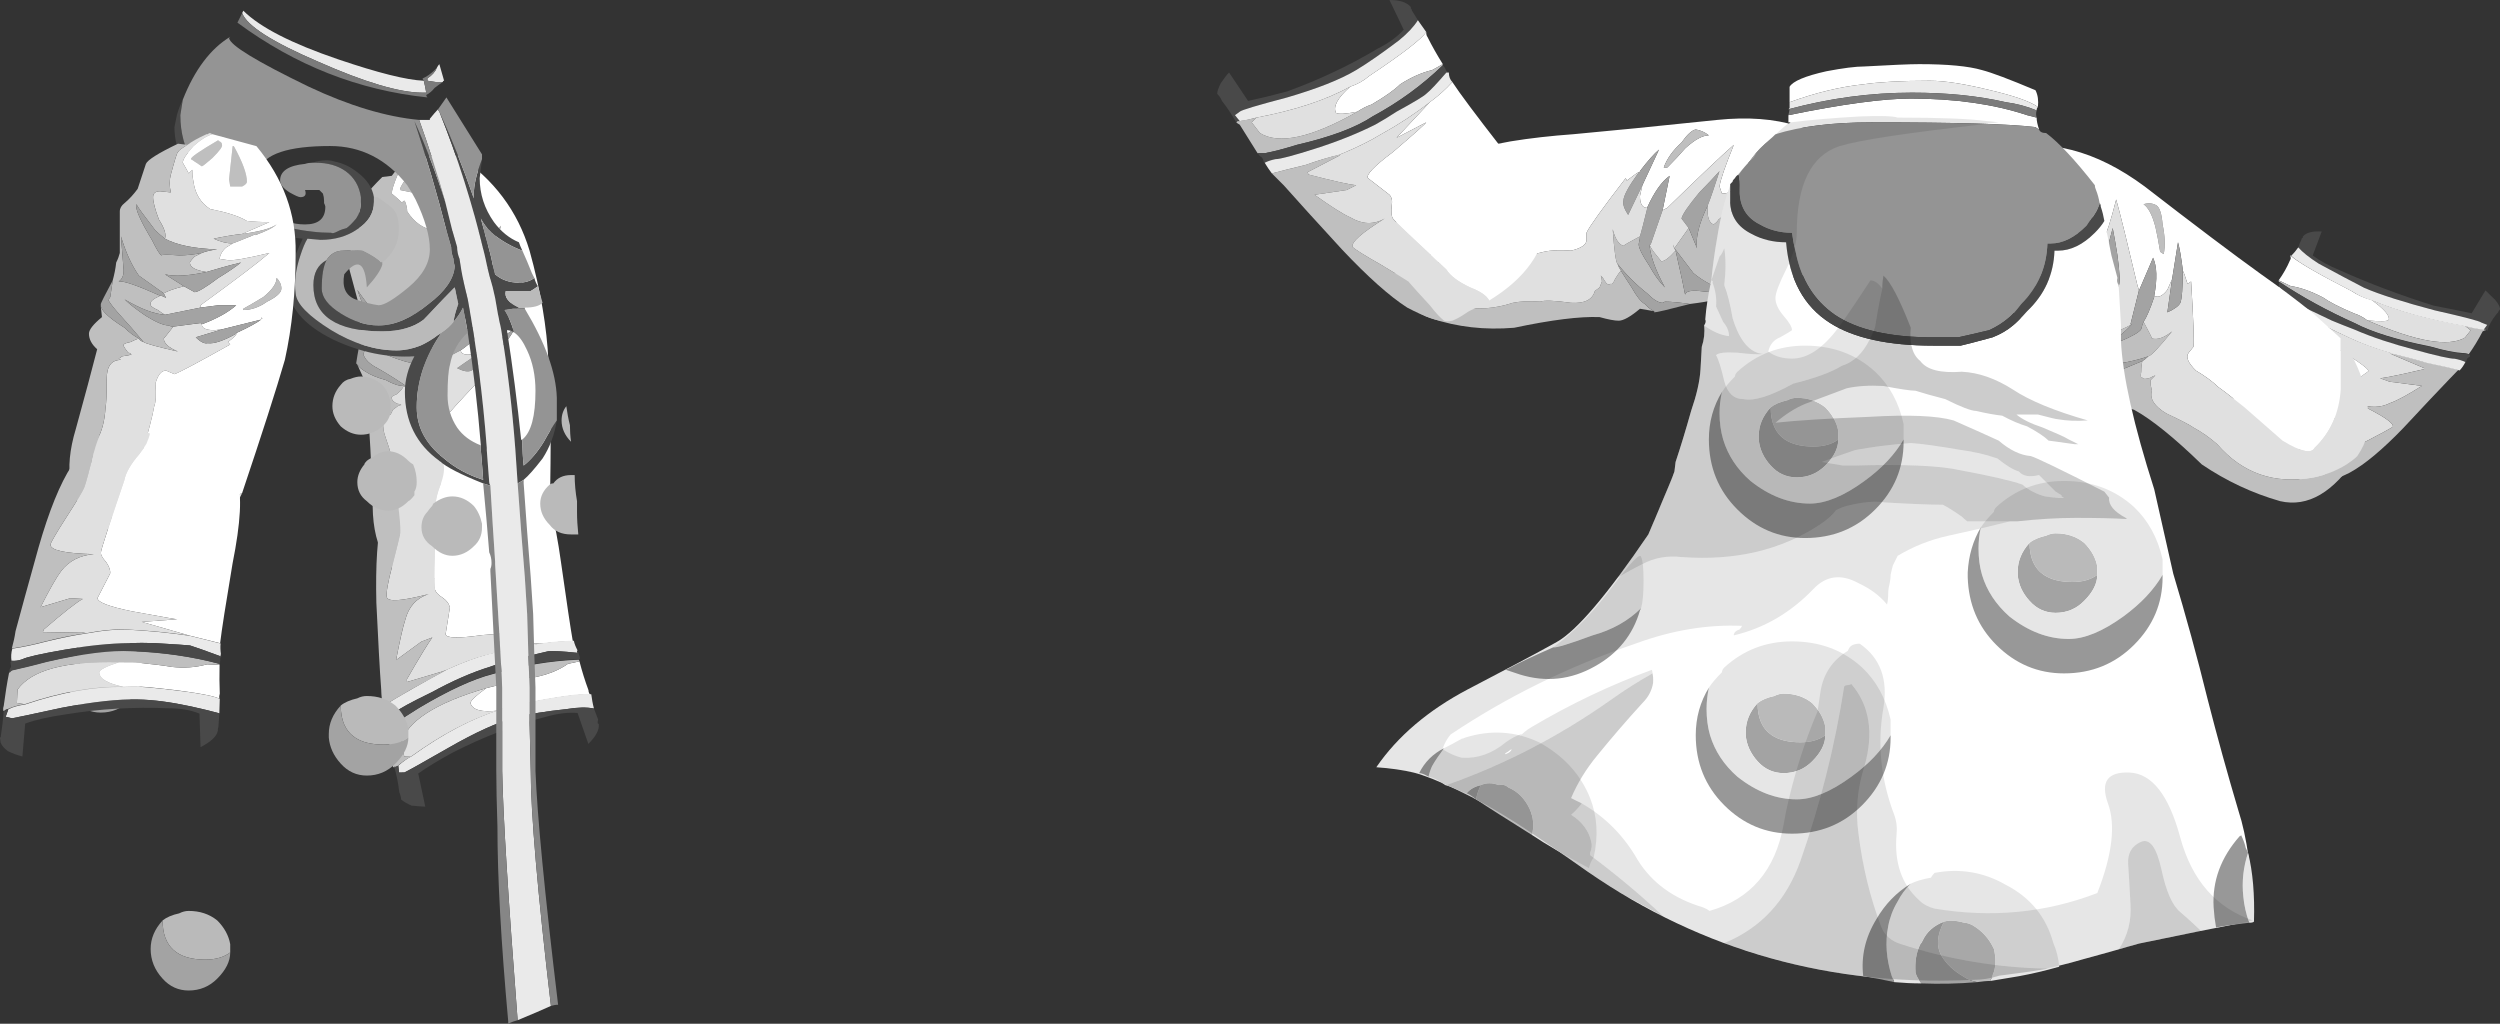 <?xml version="1.0" encoding="UTF-8" standalone="no"?>
<!-- Created with Inkscape (http://www.inkscape.org/) -->
<svg xmlns:inkscape="http://www.inkscape.org/namespaces/inkscape" xmlns:rdf="http://www.w3.org/1999/02/22-rdf-syntax-ns#" xmlns="http://www.w3.org/2000/svg" xmlns:xlink="http://www.w3.org/1999/xlink" xmlns:ns1="http://sozi.baierouge.fr" xmlns:cc="http://creativecommons.org/ns#" xmlns:sodipodi="http://sodipodi.sourceforge.net/DTD/sodipodi-0.dtd" xmlns:dc="http://purl.org/dc/elements/1.1/" id="svg2" xml:space="preserve" viewBox="0 0 105.25 43.1" version="1.1" inkscape:version="0.91 r13725">
  <rect x="0" y="0" width="105.25" height="43.1" fill="#333333" stroke="none"/>
  <g id="g10" transform="matrix(1.25 0 0 -1.25 0 43.1)">
    <g id="g12">
      <path id="path14" style="fill-rule:evenodd;fill:#bfbfbf" d="m13.793 21.398c-0.344 0.242-0.703 0.469-1.078 0.683-0.266 0.133-0.426 0.293-0.481 0.477l0.039 0.082c-0.023 0.133-0.066 0.305-0.117 0.52-0.027 0.238-0.043 0.441-0.043 0.601-0.023 0.184-0.023 0.305 0 0.359l-0.398 1.481c0 0.133 0.012 0.254 0.039 0.359 0.133 0.188 0.254 0.387 0.359 0.598l-0.039 0.922c0.028 0.187 0.293 0.535 0.801 1.039l0.32 0.039c0.106 0.16 0.293 0.348 0.559 0.562v0.04c0.055 0.027 0.094 0.054 0.121 0.082l0.039-0.043c-0.16-0.079-0.332-0.278-0.519-0.598-0.133-0.32-0.2-0.535-0.2-0.641 0.133-0.105 0.254-0.215 0.36-0.32 0 0.051 0.027 0.078 0.078 0.078 0.055-0.133 0.082-0.25 0.082-0.359 0.238-0.371 0.547-0.586 0.918-0.641 0.562 0 0.988-0.039 1.281-0.117 0.188 0.078 0.426 0.172 0.719 0.277l-0.719-0.718c0.481 0.265 0.801 0.507 0.961 0.718-0.027-0.183-0.215-0.437-0.559-0.758-0.136-0.132-0.136-0.082 0 0.161-0.32-0.348-0.535-0.547-0.64-0.602-0.055-0.055-0.11-0.121-0.16-0.199-0.082-0.133-0.094-0.293-0.043-0.481l0.242 0.082c0.133 0.051 0.535 0.266 1.199 0.637-0.266-0.426-0.801-1.266-1.598-2.519-0.027 0-0.027-0.024 0-0.079l-1.082-0.519v-0.043c-0.32-0.106-0.828-0.066-1.519 0.121 0.238-0.133 0.535-0.254 0.879-0.359 0.453-0.133 0.734-0.172 0.84-0.121 0.082 0 0.148 0.015 0.199 0.043-0.133-0.297-0.211-0.457-0.238-0.481 0.054-0.187 0.253-0.281 0.601-0.281-0.695-0.082-1.094-0.106-1.203-0.082zm-1.758 0.801c0.055-0.079 0.145-0.161 0.281-0.239 0.157-0.105 0.383-0.199 0.68-0.281 0.238-0.133 0.438-0.199 0.598-0.199-0.028-0.082-0.106-0.172-0.239-0.281-0.132-0.051-0.187-0.094-0.16-0.118 0-0.082 0.067-0.148 0.2-0.203 0.054 0 0.093-0.011 0.121-0.039-0.028 0-0.067-0.012-0.121-0.039l-0.161-0.121-0.078-0.16c-0.269-0.106-0.32-0.371-0.16-0.801 0.16-0.453 0.238-0.758 0.238-0.918 0.133-0.48 0.161-0.879 0.082-1.199-0.027-0.375 0.012-0.723 0.118-1.043 0.082-0.316 0.187-0.57 0.32-0.758 0.105-0.187 0.242-0.348 0.402-0.48 0.078-0.028 0.16-0.094 0.239-0.2 0.535-0.32 1.265-0.441 2.199-0.359-0.481-0.082-0.973-0.137-1.481-0.16-0.425-0.027-0.773 0.039-1.039 0.199-1.066 0.375-1.574 1.348-1.519 2.918-0.055 1.231-0.106 2.188-0.16 2.883-0.239 0.133-0.387 0.293-0.442 0.48-0.023 0.106 0.067 0.332 0.281 0.68l-0.199 0.438zm2.641 6.761 0.039 0.039c0.453-0.425 0.719-0.773 0.801-1.039 0.023-0.027-0.016-0.105-0.121-0.242l-0.36-0.039-0.121 0.16-0.238 1.121zm-0.52 0.121 0.039-0.043c0.106-0.023 0.172-0.078 0.2-0.16 0-0.051-0.079-0.211-0.239-0.48-0.136-0.238-0.226-0.371-0.281-0.399l-0.402 0.082c-0.024 0.079 0.203 0.411 0.683 1zm-1.761-5.363c0.054-0.238 0.039-0.41-0.04-0.519 0.161 0.027 0.665 0.043 1.52 0.043 0.055-0.028 0.133-0.055 0.238-0.082l-1.117 0.48c-0.32 0.238-0.641 0.602-0.961 1.078l0.36-1zm2.16 0.082 0.359-0.121c0.106 0.055 0.336 0.293 0.68 0.719 0.242 0.297 0.426 0.535 0.562 0.722-0.375-0.242-0.722-0.453-1.043-0.64-0.558-0.32-1.011-0.508-1.359-0.559l0.801-0.121zm2.16-0.281v0.039c0.16 0.242 0.305 0.453 0.441 0.641 0.239 0.32 0.344 0.613 0.317 0.882 0.109-0.109 0.187-0.226 0.242-0.363 0-0.16-0.106-0.371-0.32-0.637-0.215-0.296-0.442-0.48-0.68-0.562z" inkscape:connector-curvature="0"/>
      <path id="path16" style="fill-rule:evenodd;fill:#ffffff" d="m18.516 17.32c-0.696-0.774-1.375-1.254-2.043-1.442-0.157-0.051-0.426-0.078-0.797-0.078-0.426 0.055-0.653 0.133-0.68 0.238-0.055 0.11-0.094 0.586-0.121 1.442-0.027 0.906-0.055 1.519-0.082 1.84 0 0.16-0.051 0.425-0.16 0.8-0.024 0.321 0.055 0.481 0.242 0.481h0.281c0.133 0.16 0.625 0.691 1.477 1.598l-0.078 0.082c0.133 0.211 0.187 0.343 0.16 0.398 0.027 0.027 0.051 0.027 0.078 0 0.297 0.32 0.469 0.563 0.523 0.719l-1-0.68-0.363-0.16c-0.265-0.051-0.414-0.012-0.437 0.121 0.453 0.32 0.746 0.629 0.879 0.922l-0.52-0.16-0.559-0.321c-0.027 0.055-0.027 0.079 0 0.079 0.797 1.253 1.332 2.093 1.598 2.519-0.664-0.371-1.066-0.586-1.199-0.637l-0.242-0.082c-0.051 0.188-0.039 0.348 0.043 0.481 0.05 0.078 0.105 0.144 0.16 0.199 0.105 0.055 0.32 0.254 0.64 0.602-0.136-0.243-0.136-0.293 0-0.161 0.344 0.321 0.532 0.575 0.559 0.758-0.16-0.211-0.48-0.453-0.961-0.718l0.719 0.718c-0.293-0.105-0.531-0.199-0.719-0.277-0.293 0.078-0.719 0.117-1.281 0.117-0.371 0.055-0.68 0.27-0.918 0.641 0 0.105-0.027 0.226-0.082 0.359-0.051 0-0.078-0.023-0.078-0.078-0.106 0.105-0.227 0.215-0.36 0.32 0 0.106 0.067 0.321 0.2 0.641 0.187 0.32 0.359 0.519 0.519 0.598l1.52 0.043c1.199-0.801 2-1.868 2.402-3.204 0.371-1.332 0.586-2.586 0.637-3.757 0.082-1.121 0.093-2.774 0.043-4.961zm-4.36 11.761c-0.48-0.589-0.707-0.921-0.683-1l0.402-0.082c0.055 0.028 0.148 0.161 0.281 0.399 0.16 0.269 0.239 0.429 0.239 0.48-0.028 0.082-0.094 0.137-0.2 0.16l-0.039 0.043zm0.52-0.121 0.238-1.121 0.121-0.16 0.36 0.039c0.105 0.137 0.144 0.215 0.121 0.242-0.082 0.266-0.348 0.614-0.801 1.039l-0.039-0.039zm2.039-5.441c0.238 0.082 0.465 0.266 0.68 0.562 0.214 0.266 0.32 0.477 0.32 0.637-0.055 0.137-0.133 0.254-0.242 0.363 0.027-0.269-0.078-0.562-0.317-0.882-0.136-0.184-0.281-0.399-0.441-0.641v-0.039z" inkscape:connector-curvature="0"/>
      <path id="path18" style="fill-rule:evenodd;fill:#a3a3a3" d="m12.156 23.16c0.051-0.215 0.094-0.387 0.117-0.52l-0.039-0.082c0.055-0.184 0.215-0.344 0.481-0.477 0.375-0.214 0.734-0.441 1.078-0.683-0.051 0-0.117 0.027-0.199 0.082-0.16 0-0.36 0.066-0.598 0.199-0.297 0.082-0.523 0.176-0.68 0.281-0.136 0.078-0.226 0.16-0.281 0.239l-0.039 0.043c0 0.023 0.051 0.332 0.16 0.918zm4.16-0.442 1 0.68c-0.054-0.156-0.226-0.399-0.523-0.719-0.027 0.027-0.051 0.027-0.078 0-0.375-0.371-0.653-0.598-0.84-0.68-0.105-0.054-0.266-0.027-0.48 0.082l0.921 0.637zm-0.8-0.039-0.082-0.039c-0.344-0.188-0.614-0.32-0.801-0.398-0.051-0.028-0.117-0.043-0.199-0.043-0.106-0.051-0.387-0.012-0.84 0.121-0.348 0.105-0.641 0.226-0.879 0.359 0.691-0.187 1.199-0.227 1.519-0.121v0.043l1.082 0.519 0.559 0.321 0.52 0.16c-0.133-0.293-0.426-0.602-0.879-0.922zm-3.121 1.039-0.36 1c0.32-0.476 0.641-0.84 0.961-1.078l1.117-0.48c-0.105 0.027-0.183 0.054-0.238 0.082-0.852 0-1.359-0.016-1.52-0.043 0.079 0.109 0.094 0.281 0.04 0.519zm2.16 0.082-0.801 0.121c0.348 0.051 0.801 0.239 1.359 0.559 0.321 0.187 0.668 0.398 1.043 0.64-0.136-0.187-0.32-0.425-0.562-0.722-0.344-0.426-0.574-0.664-0.68-0.719l-0.359 0.121z" inkscape:connector-curvature="0"/>
      <path id="path20" style="fill-rule:evenodd;fill:#e0e0e0" d="m14.633 22.242c0.187 0.078 0.457 0.21 0.801 0.398l0.082 0.039c0.023-0.133 0.172-0.172 0.437-0.121l0.363 0.16-0.921-0.637c0.214-0.109 0.371-0.136 0.48-0.082 0.187 0.082 0.465 0.309 0.84 0.68 0.027-0.055-0.027-0.187-0.16-0.398l0.078-0.082c-0.852-0.907-1.344-1.438-1.477-1.598h-0.281c-0.187 0-0.266-0.16-0.242-0.481 0.109-0.375 0.16-0.64 0.16-0.8 0.027-0.321 0.055-0.934 0.082-1.84 0.027-0.856 0.066-1.332 0.121-1.442 0.024-0.105 0.25-0.183 0.68-0.238 0.371 0 0.64 0.027 0.797 0.078 0.668 0.188 1.347 0.668 2.043 1.442-0.082-0.399-0.133-0.84-0.161-1.321-0.347-0.64-0.933-1.05-1.761-1.238-0.934-0.082-1.664 0.039-2.199 0.359-0.079 0.106-0.161 0.172-0.239 0.2-0.16 0.132-0.297 0.293-0.402 0.48-0.133 0.188-0.238 0.442-0.32 0.758-0.106 0.32-0.145 0.668-0.118 1.043 0.079 0.32 0.051 0.719-0.082 1.199 0 0.16-0.078 0.465-0.238 0.918-0.16 0.43-0.109 0.695 0.16 0.801l0.078 0.16 0.161 0.121c0.054 0.027 0.093 0.039 0.121 0.039-0.028 0.028-0.067 0.039-0.121 0.039-0.133 0.055-0.2 0.121-0.2 0.203-0.027 0.024 0.028 0.067 0.16 0.118 0.133 0.109 0.211 0.199 0.239 0.281 0.082-0.055 0.148-0.082 0.199-0.082 0.109-0.024 0.508 0 1.203 0.082-0.348 0-0.547 0.094-0.601 0.281 0.027 0.024 0.105 0.184 0.238 0.481z" inkscape:connector-curvature="0"/>
      <path id="path22" style="fill-rule:evenodd;fill:#ffffff" d="m16.785 10.55c-0.558-0.07-0.871 0.016-0.941 0.25 0.008 0.086 0.187 0.254 0.535 0.504 0.168 0.043 0.332 0.086 0.5 0.125 0.508 0.148 0.879 0.231 1.117 0.238 0.449 0.09 0.828 0.239 1.129 0.453l0.391 0.086c0.086-0.332 0.187-0.656 0.304-0.972 0-0.059 0.024-0.114 0.059-0.16-0.301 0.05-1.094-0.059-2.387-0.321-0.25-0.031-0.484-0.101-0.707-0.203zm1.508 2.258-1.609 0.027 1.043 0.364c-0.024 0.007-0.524-0.028-1.5-0.11-0.786-0.113-1.192-0.105-1.219 0.028l0.144 0.898c-0.027 0.133-0.109 0.242-0.242 0.332-0.16 0.102-0.246 0.199-0.262 0.293-0.039 0.109-0.023 0.949 0.051 2.527-0.07 0.235-0.027 0.555 0.125 0.953 0.129 0.352 0.164 0.614 0.098 0.793 0.719 0.168 1.355 0.215 1.91 0.141 0.563-0.109 1.016-0.375 1.352-0.793 0.277-0.418 0.515-1.316 0.707-2.695 0.195-1.375 0.328-2.274 0.402-2.688-0.32 0-0.652-0.023-1-0.07z" inkscape:connector-curvature="0"/>
      <path id="path24" style="fill-rule:evenodd;fill:#e0e0e0" d="m16.379 11.304c-0.348-0.25-0.527-0.418-0.535-0.504 0.07-0.234 0.383-0.32 0.941-0.25-0.922-0.285-1.906-0.805-2.953-1.558l-0.215 0.007-0.105 0.446c0.187 0.734 1.144 1.355 2.867 1.859zm1.914 1.504c-0.629-0.098-1.273-0.227-1.934-0.395-0.367-0.097-0.808-0.261-1.324-0.496l-0.16-0.058-1.168-0.348-0.004 0.09c0.426 0.742 0.715 1.211 0.859 1.41l-0.371-0.141-0.851-0.621c0.129 0.672 0.234 1.125 0.308 1.352 0.114 0.445 0.379 0.738 0.79 0.871-0.899-0.234-1.368-0.27-1.411-0.105-0.027 0.132 0.035 0.496 0.196 1.101 0.156 0.602 0.242 0.957 0.261 1.067 0.008 0.199-0.023 0.55-0.089 1.05-0.012 0.297-0.004 0.543 0.027 0.735 0.019 0.047 0.078 0.109 0.172 0.187 0.14 0.051 0.293 0.098 0.461 0.141 0.14 0.051 0.312 0.105 0.511 0.16 0.153 0.078 0.27 0.113 0.356 0.105 0.066-0.179 0.035-0.441-0.098-0.793-0.152-0.398-0.195-0.718-0.125-0.953-0.074-1.578-0.09-2.418-0.051-2.527 0.016-0.094 0.102-0.191 0.262-0.293 0.133-0.09 0.215-0.199 0.242-0.332l-0.144-0.898c0.027-0.133 0.433-0.141 1.219-0.028 0.976 0.082 1.476 0.117 1.5 0.11l-1.043-0.364 1.609-0.027z" inkscape:connector-curvature="0"/>
      <path id="path26" style="fill-rule:evenodd;fill:#bfbfbf" d="m16.379 11.304c-1.723-0.504-2.68-1.125-2.867-1.859l0.105-0.446 0.215-0.007c-0.148-0.079-0.301-0.184-0.453-0.321l-0.106-0.039-0.035 0.016c-0.011 0.035-0.008 0.078 0.012 0.125-0.086 0.39-0.164 0.762-0.238 1.121l0.019 0.035c0.043 0.035 0.09 0.074 0.137 0.113 0.246 0.153 0.555 0.348 0.93 0.586 1.004 0.598 1.836 0.981 2.5 1.149 0.98 0.285 1.945 0.449 2.898 0.484l0.02-0.055-0.391-0.086c-0.301-0.214-0.68-0.363-1.129-0.453-0.238-0.007-0.609-0.09-1.117-0.238-0.168-0.039-0.332-0.082-0.5-0.125zm-2.957 7.016c-0.031-0.192-0.039-0.438-0.027-0.735 0.066-0.5 0.097-0.851 0.089-1.05-0.019-0.11-0.105-0.465-0.261-1.067-0.161-0.605-0.223-0.969-0.196-1.101 0.043-0.165 0.512-0.129 1.411 0.105-0.411-0.133-0.676-0.422-0.79-0.871-0.078-0.227-0.179-0.68-0.308-1.352l0.851 0.621 0.371 0.141c-0.148-0.199-0.433-0.668-0.859-1.41l0.004-0.09 1.168 0.348c0.07 0.023 0.125 0.047 0.16 0.058-0.351-0.191-0.742-0.41-1.176-0.652-0.398-0.23-0.718-0.418-0.964-0.57-0.032 0.187-0.051 0.371-0.055 0.55-0.051 0.668-0.102 1.645-0.164 2.93-0.031 1.277 0.031 2.258 0.199 2.945 0.152 0.661 0.336 1.063 0.547 1.2z" inkscape:connector-curvature="0"/>
      <path id="path28" style="fill-rule:evenodd;fill:#eaeaea" d="m19.453 12.492c-0.504 0.054-0.832 0.07-0.988 0.054-0.129-0.027-0.508-0.121-1.137-0.273-0.293-0.071-0.566-0.153-0.812-0.246-0.614-0.188-1.274-0.477-1.973-0.86-0.715-0.347-1.125-0.574-1.231-0.672-0.101-0.097-0.207-0.168-0.312-0.207-0.055 0.141-0.078 0.282-0.07 0.426 0.246 0.153 0.566 0.344 0.965 0.571 0.429 0.246 0.824 0.46 1.175 0.652 0.516 0.234 0.957 0.398 1.325 0.496 0.66 0.168 1.304 0.301 1.933 0.394 0.348 0.047 0.68 0.071 1 0.071 0.016-0.094 0.059-0.199 0.121-0.317-0.023-0.046-0.019-0.078 0.004-0.089zm0.551-1.875c-0.242 0.05-0.551 0.043-0.93-0.02-0.679-0.07-1.246-0.164-1.707-0.277-0.605-0.164-1.359-0.508-2.273-1.032-0.91-0.523-1.403-0.796-1.473-0.824l-0.18-0.004-0.027 0.231c0.152 0.136 0.301 0.242 0.453 0.32 1.047 0.754 2.031 1.274 2.953 1.559 0.223 0.105 0.457 0.172 0.707 0.207 1.293 0.261 2.086 0.367 2.387 0.32 0.02-0.156 0.047-0.316 0.09-0.48z" inkscape:connector-curvature="0"/>
      <path id="path30" style="fill-rule:evenodd;fill:#494949" d="m13 10.288c0.105 0.039 0.211 0.11 0.312 0.207 0.106 0.098 0.516 0.325 1.231 0.672 0.699 0.383 1.359 0.672 1.973 0.86 0.246 0.093 0.519 0.175 0.812 0.246 0.629 0.152 1.008 0.246 1.137 0.273 0.156 0.016 0.484 0 0.988-0.054l0.051 0.019-0.016-0.035c0.028-0.07 0.043-0.137 0.043-0.195-0.953-0.036-1.922-0.196-2.898-0.481-0.664-0.168-1.496-0.551-2.5-1.148-0.375-0.242-0.684-0.438-0.93-0.59-0.047-0.039-0.094-0.074-0.137-0.113l-0.019-0.036c-0.016 0.094-0.016 0.153-0.004 0.18-0.004 0.059-0.023 0.109-0.063 0.156l0.02 0.039zm0.414-1.597 0.027-0.231 0.18 0.004c0.07 0.028 0.563 0.301 1.473 0.824 0.914 0.524 1.668 0.868 2.273 1.032 0.461 0.113 1.028 0.207 1.707 0.277 0.379 0.063 0.688 0.07 0.93 0.02 0.039-0.11 0.086-0.231 0.141-0.372-0.012-0.027-0.016-0.066-0.016-0.128l0.035-0.016c0.031-0.188-0.086-0.414-0.348-0.676l-0.363 1.043c-0.308 0.027-0.668-0.016-1.066-0.129-1.067-0.277-2.114-0.679-3.145-1.207-0.469-0.254-0.851-0.488-1.156-0.703l0.238-1.117c-0.144 0.004-0.297 0.019-0.465 0.035-0.148 0.066-0.261 0.133-0.347 0.203-0.004 0.059-0.016 0.125-0.043 0.195l-0.02 0.051c-0.035 0.309-0.094 0.602-0.176 0.871l0.036-0.015 0.105 0.039z" inkscape:connector-curvature="0"/>
      <path id="path32" style="fill-rule:evenodd;fill:#eaeaea" d="m14.715 32.199c0.027 0.054 0.055 0.093 0.082 0.121l0.16-0.559c-0.027 0-0.043-0.016-0.043-0.043h-0.238l-0.281 0.043v0.078c0.16 0.106 0.265 0.227 0.32 0.36zm-0.442-0.438c0.028-0.109 0.055-0.242 0.082-0.402h-0.121c-0.773 0-1.945 0.347-3.519 1.043-1.547 0.664-2.399 1.211-2.559 1.636l0.039 0.082c0.559-0.558 1.625-1.105 3.2-1.64 1.335-0.453 2.293-0.695 2.878-0.719zm3.161-31.641c-0.317 4.106-0.493 6.907-0.52 8.399v2.801c-0.051 1.093-0.133 2.48-0.238 4.16v0.082c-0.055 0.797-0.106 1.652-0.16 2.558-0.028 0.055-0.039 0.094-0.039 0.122-0.028 0.371-0.055 0.73-0.082 1.078v0.082c-0.133 1.73-0.344 3.398-0.641 5-0.024 0.105-0.051 0.211-0.078 0.316-0.082 0.348-0.149 0.695-0.199 1.043-0.055 0.133-0.082 0.266-0.082 0.399-0.051 0.187-0.106 0.375-0.161 0.558l-0.238 0.961c-0.266 0.961-0.562 1.883-0.879 2.762h0.36v0.039c0.105 0.133 0.199 0.238 0.277 0.32 0-0.027 0.016-0.055 0.043-0.082 0.613-1.519 1.117-3.117 1.519-4.797 0.028-0.109 0.051-0.226 0.079-0.359 0.054-0.242 0.121-0.496 0.199-0.762 0.027-0.105 0.054-0.226 0.082-0.359 0.054-0.348 0.121-0.696 0.199-1.039 0.215-1.309 0.375-2.657 0.48-4.043 0.028-0.399 0.051-0.785 0.079-1.16 0.082-1.145 0.16-2.2 0.242-3.161 0.027-0.425 0.054-0.839 0.078-1.238 0.027-0.961 0.055-1.785 0.082-2.48v-1.2l0.039-1.601c0-1.414 0.227-4.051 0.68-7.918-0.293-0.133-0.664-0.293-1.121-0.481z" inkscape:connector-curvature="0"/>
      <path id="path34" style="fill-rule:evenodd;fill:#7b7b7b" d="m8.156 34.038c0.16-0.425 1.012-0.972 2.559-1.636 1.574-0.696 2.746-1.043 3.519-1.043h0.121c-0.027 0.16-0.054 0.293-0.082 0.402-0.023 0.027-0.039 0.051-0.039 0.078 0.133 0.055 0.266 0.149 0.403 0.281 0.023 0.028 0.051 0.055 0.078 0.079-0.051-0.133-0.16-0.254-0.32-0.36v-0.078l0.281-0.043h0.238c-0.078-0.051-0.172-0.117-0.277-0.199-0.082-0.106-0.176-0.184-0.282-0.238 0-0.028 0.012-0.055 0.04-0.082-2.321 0.242-4.454 1.082-6.399 2.519l0.16 0.32z" inkscape:connector-curvature="0"/>
      <path id="path36" style="fill-rule:evenodd;fill:#494949" d="m16.234 29.12-0.078-0.64c0-0.535 0.16-1.028 0.481-1.481 0.238-0.32 0.519-0.547 0.84-0.679 0.023-0.078 0.066-0.172 0.117-0.282-0.371 0.137-0.719 0.336-1.039 0.602-0.16 0.16-0.282 0.32-0.36 0.48 0.106-0.402 0.215-0.8 0.321-1.199 0.027-0.109 0.054-0.226 0.078-0.359 0.027-0.11 0.054-0.215 0.082-0.32 0.215-0.188 0.48-0.282 0.801-0.282 0.211 0 0.386 0.055 0.519 0.16 0.027-0.105 0.066-0.199 0.121-0.281-0.109-0.078-0.187-0.133-0.242-0.16h-0.84c-0.055-0.211 0.094-0.398 0.442-0.559h0.199v-0.039h-0.403l-0.277-0.043c0.133-0.211 0.238-0.464 0.32-0.757-0.082 0.054-0.16 0.078-0.242 0.078 0.188-1.199 0.348-2.438 0.481-3.719 0 0.027 0.015 0.039 0.039 0.039 0-0.348 0.015-0.641 0.043-0.879 0.238 0.188 0.465 0.453 0.679 0.801 0.161 0.293 0.305 0.531 0.438 0.719-0.078-0.481-0.238-0.907-0.481-1.282-0.265-0.343-0.476-0.586-0.636-0.718-0.082-0.055-0.149-0.094-0.203-0.121-0.028 0.375-0.051 0.761-0.079 1.16-0.105 1.386-0.265 2.734-0.48 4.043-0.078 0.343-0.145 0.691-0.199 1.039-0.028 0.133-0.055 0.254-0.082 0.359-0.078 0.266-0.145 0.52-0.199 0.762-0.028 0.133-0.051 0.25-0.079 0.359-0.402 1.68-0.906 3.278-1.519 4.797 0.426-0.933 0.812-1.906 1.16-2.918v0.121c0 0.321 0.094 0.719 0.277 1.199zm-5.238-3.402c-0.105-0.211-0.16-0.531-0.16-0.957 0-0.293 0.215-0.574 0.641-0.84 0.425-0.269 0.851-0.402 1.277-0.402 0.535 0 1.094 0.242 1.68 0.723 0.562 0.425 0.855 0.851 0.882 1.277-0.027 0.082-0.043 0.16-0.043 0.242-0.05 0.133-0.078 0.266-0.078 0.399-0.054 0.187-0.105 0.375-0.16 0.558-0.32 1.254-0.68 2.481-1.078 3.684 0.398-0.883 0.746-1.789 1.039-2.723l0.238-0.961c0.055-0.183 0.106-0.371 0.161-0.558 0-0.133 0.027-0.266 0.082-0.399 0.05-0.348 0.117-0.695 0.199-1.043 0.027-0.105 0.054-0.211 0.078-0.316 0.297-1.602 0.508-3.27 0.641-5v-0.082c0.027-0.348 0.054-0.707 0.082-1.078 0-0.028 0.011-0.067 0.039-0.122-0.082 0.028-0.161 0.055-0.243 0.079-0.746 0.296-1.238 0.546-1.476 0.761-0.774 0.559-1.16 1.332-1.16 2.321 0 0.398 0.105 0.8 0.32 1.199-0.906-0.055-1.816 0.133-2.723 0.558-1.039 0.508-1.558 1.149-1.558 1.922 0 0.133 0.078 0.414 0.238 0.84 0.137 0.32 0.227 0.535 0.281 0.641l-0.32 0.039c-1.066 0.293-1.984 0.773-2.758 1.441-0.828 0.692-1.242 1.453-1.242 2.278l0.082 0.402c0.051 0.184 0.117 0.359 0.199 0.519l-0.082-0.519c0-1.176 0.574-2.149 1.723-2.922 0.824-0.559 1.73-0.894 2.719-1 0.214-0.027 0.425-0.039 0.64-0.039 0.028-0.027 0.094-0.016 0.199 0.039 0.106 0.055 0.215 0.094 0.321 0.121 0.078 0.051 0.187 0.16 0.32 0.32 0.106 0.161 0.16 0.348 0.16 0.559v0.16c-0.054 0.375-0.226 0.668-0.519 0.879-0.27 0.188-0.602 0.281-1 0.281h-0.121c0.16 0.055 0.32 0.082 0.48 0.082 0.106 0 0.199-0.015 0.277-0.043 0.27-0.05 0.524-0.171 0.762-0.359 0.32-0.238 0.508-0.519 0.559-0.84v-0.16c0-0.371-0.184-0.68-0.559-0.918-0.347-0.242-0.762-0.359-1.238-0.359l-0.442 0.039c-0.082-0.133-0.16-0.321-0.238-0.563-0.16-0.476-0.215-0.906-0.16-1.277 0.023-0.348 0.426-0.762 1.199-1.242 0.746-0.453 1.481-0.68 2.199-0.68 0.266 0 0.536 0.055 0.801 0.16 0.184 0.082 0.387 0.199 0.598 0.36 0.055 0.027 0.094 0.054 0.121 0.082-0.559-0.801-0.84-1.641-0.84-2.52 0-0.668 0.305-1.242 0.922-1.723 0.371-0.32 0.813-0.558 1.316-0.718-0.023 0.347-0.05 0.679-0.078 1v0.16c-0.105 1.305-0.254 2.574-0.441 3.801-0.051 0.293-0.106 0.574-0.16 0.839-0.078-0.16-0.184-0.32-0.321-0.48 0.028 0.187 0.082 0.387 0.161 0.602l-0.118 0.558-0.043-0.039c-0.265-0.266-0.597-0.613-1-1.043-0.343-0.266-0.812-0.398-1.398-0.398-1.547 0-2.32 0.519-2.32 1.558 0 0.403 0.148 0.684 0.441 0.84z" inkscape:connector-curvature="0"/>
      <path id="path38" style="fill-rule:evenodd;fill:#949494" d="m14.875 23.281c0.16 0.105 0.293 0.226 0.398 0.359 0.137 0.16 0.243 0.32 0.321 0.48 0.054-0.265 0.109-0.546 0.16-0.839-0.32-0.293-0.52-0.657-0.598-1.082-0.054-0.184-0.082-0.532-0.082-1.039 0-0.399 0.11-0.758 0.321-1.079 0.187-0.269 0.453-0.468 0.8-0.601v-0.16c0.028-0.321 0.055-0.653 0.078-1-0.503 0.16-0.945 0.398-1.316 0.718-0.617 0.481-0.922 1.055-0.922 1.723 0 0.879 0.281 1.719 0.84 2.52zm-4.359 5.718h0.121c0.398 0 0.73-0.093 1-0.281 0.293-0.211 0.465-0.504 0.519-0.879v-0.16c0-0.211-0.054-0.398-0.16-0.559-0.133-0.16-0.242-0.265-0.32-0.32-0.106-0.027-0.215-0.066-0.321-0.121-0.105-0.055-0.171-0.066-0.199-0.039-0.215 0-0.426 0.012-0.64 0.039-0.989 0.106-1.895 0.441-2.719 1-1.149 0.773-1.723 1.746-1.723 2.922l0.082 0.519c0.399 1.012 0.934 1.719 1.598 2.122l-0.039-0.043c0.027-0.239 0.922-0.786 2.68-1.637 1.359-0.641 2.601-1.016 3.722-1.121 0.317-0.879 0.613-1.801 0.879-2.762-0.293 0.934-0.641 1.84-1.039 2.723 0.398-1.203 0.758-2.43 1.078-3.684 0.055-0.183 0.106-0.371 0.16-0.558 0-0.133 0.028-0.266 0.078-0.399 0-0.082 0.016-0.16 0.043-0.242-0.027-0.426-0.32-0.852-0.882-1.277-0.586-0.481-1.145-0.723-1.68-0.723-0.426 0-0.852 0.133-1.277 0.402-0.426 0.266-0.641 0.547-0.641 0.84 0 0.426 0.051 0.746 0.16 0.957 0.133 0.215 0.32 0.32 0.559 0.32 0.425 0.028 0.652 0.028 0.679 0 0.321-0.16 0.52-0.293 0.602-0.398 0.027 0.055 0.039 0.055 0.039 0v-0.078c-0.055-0.188-0.227-0.442-0.52-0.762-0.054 0.852-0.304 1-0.761 0.442-0.078-0.43 0.043-0.707 0.363-0.84 0.316-0.11 0.586-0.176 0.797-0.203 0.187 0 0.519 0.203 1 0.601 0.48 0.399 0.723 0.824 0.723 1.281 0 0.454-0.161 1.012-0.481 1.68-0.082 0.16-0.176 0.32-0.281 0.481-0.692 0.878-1.559 1.32-2.598 1.32-1.414 0-2.215-0.27-2.402-0.801-0.106-0.082-0.16-0.226-0.16-0.441 0-0.399 0.187-0.735 0.562-1 0.344-0.266 0.731-0.399 1.156-0.399 0.457 0 0.684 0.199 0.684 0.598 0 0.027-0.016 0.066-0.043 0.121v0.078c0 0.082-0.012 0.16-0.039 0.242l-0.121 0.121h-0.481c0.055-0.16 0-0.242-0.156-0.242-0.055 0-0.176 0.055-0.363 0.16-0.211 0.133-0.32 0.266-0.32 0.403 0 0.316 0.281 0.504 0.839 0.558 0.082 0.028 0.161 0.039 0.243 0.039zm5.718 0.121c-0.183-0.48-0.277-0.878-0.277-1.199v-0.121c-0.348 1.012-0.734 1.985-1.16 2.918-0.027 0.027-0.043 0.055-0.043 0.082 0.137 0.188 0.226 0.32 0.281 0.399 0.586-0.934 0.988-1.575 1.199-1.918v-0.161zm2.52-8.8c-0.133-0.188-0.277-0.426-0.438-0.719-0.214-0.348-0.441-0.613-0.679-0.801-0.028 0.238-0.043 0.535-0.043 0.879 0.297 0.242 0.441 0.789 0.441 1.641 0 0.507-0.094 0.961-0.281 1.359-0.133 0.293-0.277 0.496-0.438 0.602-0.082 0.293-0.187 0.546-0.32 0.757l0.277 0.043h0.403c0.691-1.148 1.054-2.148 1.078-3v-0.761zm-0.758 4.8c-0.133-0.105-0.308-0.16-0.519-0.16-0.321 0-0.586 0.094-0.801 0.282-0.028 0.105-0.055 0.21-0.082 0.32-0.024 0.133-0.051 0.25-0.078 0.359-0.106 0.399-0.215 0.797-0.321 1.199 0.078-0.16 0.2-0.32 0.36-0.48 0.32-0.266 0.668-0.465 1.039-0.602 0.109-0.238 0.215-0.492 0.32-0.757 0.027-0.055 0.055-0.106 0.082-0.161z" inkscape:connector-curvature="0"/>
      <path id="path40" style="fill-rule:evenodd;fill:#bababa" d="m17.676 24.12h-0.199c-0.348 0.161-0.497 0.348-0.442 0.559h0.84c0.055 0.027 0.133 0.082 0.242 0.16 0.051-0.187 0.106-0.371 0.156-0.558-0.105-0.106-0.304-0.161-0.597-0.161zm-4.801 1.52c0 0.055-0.012 0.055-0.039 0-0.082 0.105-0.281 0.238-0.602 0.398-0.027 0.028-0.254 0.028-0.679 0-0.239 0-0.426-0.105-0.559-0.32-0.293-0.156-0.441-0.437-0.441-0.84 0-1.039 0.773-1.558 2.32-1.558 0.586 0 1.055 0.132 1.398 0.398 0.403 0.43 0.735 0.777 1 1.043l0.043 0.039 0.118-0.558c-0.079-0.215-0.133-0.415-0.161-0.602-0.105-0.133-0.238-0.254-0.398-0.359-0.027-0.028-0.066-0.055-0.121-0.082-0.211-0.161-0.414-0.278-0.598-0.36-0.265-0.105-0.535-0.16-0.801-0.16-0.718 0-1.453 0.227-2.199 0.68-0.773 0.48-1.176 0.894-1.199 1.242-0.055 0.371 0 0.801 0.16 1.277 0.078 0.242 0.156 0.43 0.238 0.563l0.442-0.039c0.476 0 0.891 0.117 1.238 0.359 0.371 0.238 0.559 0.547 0.559 0.918v0.16h0.121c0.347-0.238 0.535-0.387 0.558-0.437 0.11-0.137 0.161-0.348 0.161-0.641 0-0.453-0.184-0.828-0.559-1.121zm0.281-5.078c-0.054-0.188-0.148-0.336-0.281-0.442-0.215-0.187-0.453-0.281-0.719-0.281-0.242 0-0.468 0.094-0.679 0.281-0.188 0.215-0.282 0.442-0.282 0.68 0 0.266 0.094 0.508 0.282 0.719 0.078 0.105 0.183 0.176 0.32 0.199 0.133 0.055 0.254 0.082 0.359 0.082 0.266 0 0.504-0.094 0.719-0.281 0.187-0.211 0.281-0.453 0.281-0.719v-0.238zm-0.883-1.723c0 0.028 0.028 0.067 0.082 0.121 0.028 0.028 0.094 0.067 0.2 0.121 0.16 0.133 0.336 0.2 0.519 0.2 0.242 0 0.469-0.106 0.68-0.321 0.055-0.054 0.109-0.093 0.16-0.121 0.082-0.187 0.121-0.387 0.121-0.597 0-0.137-0.027-0.243-0.078-0.321v-0.121c-0.082-0.105-0.148-0.176-0.203-0.199-0.211-0.215-0.438-0.32-0.68-0.32-0.265 0-0.504 0.105-0.719 0.32-0.214 0.16-0.32 0.371-0.32 0.641 0 0.21 0.082 0.41 0.238 0.597zm2.321-1.32c0.215 0.16 0.429 0.242 0.64 0.242 0.266 0 0.508-0.109 0.723-0.32 0.133-0.16 0.227-0.36 0.277-0.602v-0.121c0-0.266-0.093-0.476-0.277-0.637-0.215-0.214-0.457-0.32-0.723-0.32-0.238 0-0.464 0.106-0.679 0.32-0.239 0.161-0.36 0.371-0.36 0.637 0 0.215 0.067 0.387 0.2 0.524 0.054 0.078 0.105 0.144 0.16 0.199l0.039 0.078zm4.043 0.68c0.133 0.187 0.332 0.281 0.597 0.281h0.121c0-0.293 0.028-0.586 0.079-0.879v-0.359c0-0.243 0.015-0.497 0.043-0.762h-0.243c-0.32 0-0.558 0.105-0.718 0.32-0.215 0.215-0.321 0.453-0.321 0.719 0 0.242 0.106 0.453 0.321 0.641 0.027 0.027 0.066 0.039 0.121 0.039zm0.277 2.121c0 0.187 0.055 0.347 0.16 0.48 0.028-0.215 0.067-0.426 0.121-0.64 0-0.188 0.012-0.372 0.039-0.559-0.211 0.211-0.32 0.453-0.32 0.719zm-5.16-10.68c-0.211-0.16-0.492-0.238-0.84-0.238-0.398 0-0.719 0.078-0.957 0.238-0.32 0.215-0.48 0.574-0.48 1.078 0.132 0.109 0.32 0.188 0.558 0.242 0.106 0.055 0.215 0.078 0.32 0.078 0.375 0 0.696-0.105 0.961-0.32 0.239-0.238 0.387-0.504 0.438-0.797v-0.281zm-7.559 10.762c0.133 0.105 0.321 0.183 0.559 0.238 0.109 0.055 0.215 0.078 0.32 0.078 0.375 0 0.696-0.105 0.961-0.316 0.238-0.242 0.387-0.508 0.442-0.801v-0.281c-0.215-0.16-0.497-0.239-0.84-0.239-0.961 0-1.442 0.438-1.442 1.321zm-1.398-8.641c-0.215-0.16-0.496-0.242-0.84-0.242-0.773 0-1.227 0.281-1.363 0.84 0.027 0.215 0.054 0.402 0.082 0.562 0.105 0.078 0.238 0.133 0.398 0.16 0.11 0.051 0.215 0.079 0.321 0.079 0.375 0 0.695-0.106 0.96-0.321 0.239-0.238 0.387-0.504 0.442-0.801v-0.277zm2.957-9.359c-0.211-0.16-0.492-0.242-0.84-0.242-0.957 0-1.437 0.441-1.437 1.32 0.132 0.105 0.32 0.187 0.558 0.238 0.106 0.055 0.215 0.082 0.32 0.082 0.375 0 0.696-0.105 0.961-0.32 0.239-0.238 0.387-0.508 0.438-0.801v-0.277z" inkscape:connector-curvature="0"/>
      <path id="path42" style="fill-rule:evenodd;fill:#868686" d="m16.516 18.12c0.054-0.906 0.105-1.761 0.16-2.558v-0.082c0.105-1.68 0.187-3.067 0.238-4.16v-2.801c0.027-1.492 0.203-4.293 0.52-8.399-0.106-0.027-0.211-0.066-0.317-0.121v0.082c-0.242 2.664-0.363 4.852-0.363 6.559-0.024 0.746-0.039 1.375-0.039 1.879v2.801c-0.055 1.039-0.121 2.347-0.199 3.922v0.078c0.027 0.054 0.039 0.121 0.039 0.199 0 0.133-0.028 0.254-0.078 0.359-0.055 0.696-0.122 1.469-0.204 2.321 0.082-0.024 0.161-0.051 0.243-0.079zm0.918 0.079c0.054 0.027 0.121 0.066 0.203 0.121v-0.121c0.078-1.145 0.16-2.2 0.238-3.161 0.027-0.425 0.055-0.839 0.082-1.238 0.023-0.961 0.051-1.785 0.078-2.48v-2.801c0.055-1.465 0.305-4.094 0.762-7.879-0.082 0-0.16-0.016-0.242-0.039-0.453 3.867-0.68 6.504-0.68 7.918l-0.039 1.601v1.2c-0.027 0.695-0.055 1.519-0.082 2.48-0.024 0.399-0.051 0.813-0.078 1.238-0.082 0.961-0.16 2.016-0.242 3.161z" inkscape:connector-curvature="0"/>
      <path id="path44" style="fill-rule:evenodd;fill:#a3a3a3" d="m13.754 9.64c0-0.293-0.145-0.586-0.438-0.879-0.265-0.266-0.586-0.402-0.961-0.402-0.347 0-0.64 0.136-0.878 0.402-0.243 0.266-0.375 0.559-0.403 0.879v0.121c0 0.348 0.133 0.664 0.403 0.957 0-0.504 0.16-0.863 0.48-1.078 0.238-0.16 0.559-0.238 0.957-0.238 0.348 0 0.629 0.078 0.84 0.238zm-7.559 10.762c0-0.883 0.481-1.321 1.442-1.321 0.343 0 0.625 0.079 0.84 0.239 0-0.293-0.149-0.586-0.442-0.879-0.265-0.266-0.586-0.403-0.961-0.403-0.344 0-0.64 0.137-0.879 0.403-0.265 0.293-0.398 0.625-0.398 1 0 0.344 0.133 0.664 0.398 0.961zm-1.398-8.641c0-0.293-0.149-0.586-0.442-0.883-0.265-0.265-0.585-0.398-0.96-0.398-0.344 0-0.641 0.133-0.879 0.398-0.082 0.082-0.133 0.16-0.161 0.242 0.079 0.426 0.161 0.84 0.239 1.239 0.136-0.559 0.59-0.84 1.363-0.84 0.344 0 0.625 0.082 0.84 0.242zm2.957-9.359c0-0.297-0.145-0.59-0.438-0.883-0.265-0.266-0.586-0.399-0.961-0.399-0.347 0-0.64 0.133-0.878 0.399-0.27 0.293-0.403 0.629-0.403 1 0 0.348 0.133 0.668 0.403 0.961 0-0.879 0.48-1.32 1.437-1.32 0.348 0 0.629 0.082 0.84 0.242z" inkscape:connector-curvature="0"/>
      <path id="path46" style="fill-rule:evenodd;fill:#e0e0e0" d="m5.516 24.601c0.132 0.078 0.359 0.16 0.679 0.238l0.36-0.199c0.105 0 0.375 0.16 0.8 0.48 0.348 0.211 0.602 0.387 0.762 0.52-0.429-0.105-0.816-0.215-1.16-0.32-0.375 0.054-0.562 0.16-0.562 0.32 0.027 0.055 0.082 0.121 0.16 0.199 0.105 0.055 0.187 0.094 0.242 0.121 0.133 0.055 0.305 0.094 0.519 0.121-0.773 0.024-1.359 0.145-1.761 0.36 0.054 0.133-0.012 0.347-0.2 0.64-0.132 0.344-0.199 0.598-0.199 0.758 0 0.133 0.078 0.199 0.239 0.199l0.359-0.039c-0.051 0.215-0.051 0.414 0 0.602 0.137 0.504 0.215 0.758 0.242 0.758 0.027 0.054 0.133 0.133 0.32 0.242 0.133 0.105 0.348 0.226 0.641 0.359h0.039c0.027 0.028 0.055 0.039 0.078 0.039l0.082-0.039c-0.187-0.054-0.402-0.187-0.64-0.402-0.243-0.266-0.36-0.453-0.36-0.559 0.078-0.132 0.145-0.254 0.199-0.359 0.051 0.055 0.094 0.094 0.122 0.121 0-0.137 0.011-0.269 0.039-0.402 0.054-0.399 0.238-0.707 0.558-0.918 0.563-0.11 0.977-0.242 1.242-0.403 0.211-0.023 0.465-0.039 0.758-0.039l-0.918-0.398c-0.265-0.027-0.586-0.082-0.961-0.16 0.239-0.11 0.453-0.16 0.641-0.16-0.082-0.055-0.148-0.094-0.199-0.121-0.137-0.106-0.215-0.239-0.242-0.399l0.281-0.043c0.16-0.023 0.625 0.055 1.398 0.242-0.371-0.32-1.144-0.906-2.32-1.761v-0.079l-1.199-0.242c-0.055 0.028-0.133 0.082-0.239 0.16-0.187 0.082-0.265 0.149-0.242 0.204-0.023 0.078 0.082 0.171 0.321 0.277 0.054 0 0.121-0.027 0.199-0.078l-0.078 0.16zm2-1.203-0.922-0.278c0.16-0.16 0.297-0.226 0.402-0.199 0.211-0.027 0.531 0.078 0.961 0.321 0.023-0.028-0.066-0.122-0.281-0.282l0.078-0.082c-1.094-0.613-1.719-0.945-1.879-1l-0.281 0.121c-0.16 0-0.278-0.144-0.36-0.441 0.028-0.371 0.016-0.625-0.039-0.758-0.054-0.32-0.199-0.879-0.441-1.68-0.238-0.8-0.359-1.253-0.359-1.359-0.028-0.109 0.187-0.23 0.64-0.363 0.348-0.106 0.602-0.156 0.762-0.156 0.691-0.028 1.476 0.183 2.359 0.636-0.16-0.32-0.336-0.679-0.519-1.078-0.535-0.48-1.215-0.695-2.043-0.64-0.906 0.238-1.559 0.585-1.957 1.039-0.082 0.054-0.149 0.132-0.203 0.242-0.133 0.133-0.227 0.293-0.278 0.48-0.054 0.239-0.082 0.477-0.082 0.719 0 0.398 0.067 0.746 0.199 1.039 0.161 0.266 0.254 0.629 0.282 1.082 0.027 0.133 0.039 0.453 0.039 0.957 0 0.43 0.16 0.641 0.48 0.641l-0.078 0.039 0.121 0.082 0.238 0.039c0.028 0.027 0.051 0.027 0.079 0-0.028 0.055-0.067 0.082-0.118 0.082-0.082 0.105-0.132 0.184-0.16 0.238 0 0.055 0.078 0.094 0.239 0.121 0.105 0.055 0.199 0.094 0.281 0.121 0.027-0.054 0.078-0.093 0.16-0.121 0.078-0.054 0.465-0.16 1.16-0.32-0.32 0.133-0.48 0.281-0.48 0.441 0.027 0.024 0.132 0.161 0.32 0.399 0.215 0.027 0.519 0.066 0.918 0.121l0.043-0.043c0-0.133 0.144-0.199 0.437-0.199l0.282 0.039z" inkscape:connector-curvature="0"/>
      <path id="path48" style="fill-rule:evenodd;fill:#bfbfbf" d="m3.395 24.16c0.027-0.079 0.082-0.161 0.16-0.239 0.133-0.136 0.347-0.297 0.64-0.48 0.16-0.16 0.321-0.281 0.481-0.36-0.082-0.027-0.176-0.066-0.281-0.121-0.161-0.027-0.239-0.066-0.239-0.121 0.028-0.051 0.078-0.133 0.16-0.238 0.051 0 0.094-0.027 0.118-0.082-0.028 0.027-0.051 0.027-0.079 0l-0.238-0.039-0.121-0.082 0.078-0.039c-0.32 0-0.48-0.211-0.48-0.641 0-0.504-0.012-0.824-0.039-0.957-0.028-0.453-0.121-0.816-0.282-1.082-0.132-0.293-0.199-0.641-0.199-1.039 0-0.242 0.028-0.48 0.082-0.719 0.051-0.187 0.145-0.347 0.278-0.48 0.054-0.11 0.121-0.188 0.203-0.242 0.398-0.454 1.051-0.801 1.957-1.039-0.477 0.054-0.973 0.16-1.477 0.32-0.375 0.133-0.695 0.305-0.961 0.519-0.828 0.614-1.027 1.625-0.601 3.039 0.293 1.067 0.535 1.961 0.718 2.68-0.183 0.16-0.277 0.336-0.277 0.524 0 0.132 0.145 0.316 0.438 0.558l-0.039 0.36zm2.16-0.282c-0.371 0.028-0.825 0.203-1.36 0.52 0.16-0.156 0.399-0.344 0.719-0.559 0.348-0.215 0.602-0.32 0.762-0.32 0.054-0.027 0.105-0.039 0.16-0.039-0.188-0.238-0.293-0.375-0.32-0.399 0-0.16 0.16-0.308 0.48-0.441-0.695 0.16-1.082 0.266-1.16 0.32-0.266 0.321-0.547 0.641-0.84 0.961-0.187 0.211-0.308 0.371-0.359 0.477 0.023 0 0.051 0.027 0.078 0.082 0.027 0.187 0.055 0.375 0.082 0.558 0.051 0.188 0.094 0.387 0.117 0.602 0.055 0.105 0.094 0.215 0.121 0.32v1.399c0 0.105 0.055 0.199 0.16 0.281 0.16 0.133 0.305 0.293 0.442 0.48l0.277 0.84c0.055 0.133 0.414 0.36 1.082 0.68l0.32-0.039c-0.187-0.109-0.293-0.188-0.32-0.242-0.027 0-0.105-0.254-0.242-0.758-0.051-0.188-0.051-0.387 0-0.602l-0.359 0.039c-0.161 0-0.239-0.066-0.239-0.199 0-0.16 0.067-0.414 0.199-0.758 0.188-0.296 0.254-0.507 0.2-0.64-0.133 0.105-0.239 0.199-0.321 0.277-0.371 0.481-0.586 0.774-0.64 0.883-0.051-0.137 0.121-0.535 0.523-1.203 0.156-0.317 0.266-0.492 0.317-0.52 0.027 0.028 0.226 0.028 0.601 0 0.238 0 0.492 0.028 0.762 0.082-0.055-0.027-0.137-0.066-0.242-0.121-0.078-0.078-0.133-0.144-0.16-0.199 0-0.16 0.187-0.266 0.562-0.32-0.617-0.133-1.082-0.16-1.402-0.078l0.64-0.403c-0.32-0.078-0.547-0.16-0.679-0.238l-0.84 0.598c-0.242 0.347-0.442 0.789-0.602 1.32l0.082-1.039c0.028-0.238-0.027-0.399-0.16-0.481 0.16 0.028 0.625-0.132 1.399-0.48-0.239-0.106-0.344-0.199-0.321-0.277-0.023-0.055 0.055-0.122 0.242-0.204 0.106-0.078 0.184-0.132 0.239-0.16zm2.281 5.68h0.039c0.293-0.531 0.441-0.934 0.441-1.199 0-0.051-0.054-0.106-0.16-0.16h-0.402l-0.039 0.242 0.121 1.117zm-0.481 0.203c0-0.027 0.012-0.043 0.04-0.043 0.054-0.023 0.082-0.066 0.082-0.117 0.023-0.055-0.082-0.203-0.321-0.441-0.215-0.188-0.336-0.282-0.359-0.282l-0.363 0.242c-0.024 0.055 0.281 0.266 0.921 0.641zm0.481-3.48c-0.188 0-0.402 0.05-0.641 0.16 0.375 0.078 0.696 0.133 0.961 0.16 0.586 0.078 0.973 0.184 1.16 0.32-0.109-0.109-0.347-0.226-0.722-0.363l0.043 0.043c-0.453-0.188-0.723-0.293-0.801-0.32zm0.359-2.243v0.043c0.239 0.133 0.465 0.266 0.68 0.399 0.293 0.238 0.441 0.453 0.441 0.64 0.106-0.105 0.161-0.226 0.161-0.359 0-0.137-0.161-0.281-0.481-0.441-0.266-0.188-0.535-0.282-0.801-0.282z" inkscape:connector-curvature="0"/>
      <path id="path50" style="fill-rule:evenodd;fill:#ffffff" d="m8.156 26.601 0.918 0.398c-0.293 0-0.547 0.016-0.758 0.039-0.265 0.161-0.679 0.293-1.242 0.403-0.32 0.211-0.504 0.519-0.558 0.918-0.028 0.133-0.039 0.265-0.039 0.402l-0.122-0.121c-0.054 0.105-0.121 0.227-0.199 0.359 0 0.106 0.117 0.293 0.36 0.559 0.238 0.215 0.453 0.348 0.64 0.402l1.481-0.402c0.906-1.094 1.343-2.293 1.32-3.598 0-1.308-0.121-2.508-0.363-3.601-0.293-1.012-0.774-2.504-1.438-4.481-0.883-0.453-1.668-0.664-2.359-0.636-0.16 0-0.414 0.05-0.762 0.156-0.453 0.137-0.668 0.254-0.64 0.363 0 0.106 0.121 0.559 0.359 1.359 0.242 0.801 0.387 1.36 0.441 1.68 0.055 0.133 0.067 0.387 0.039 0.758 0.082 0.297 0.2 0.441 0.36 0.441l0.281-0.121c0.16 0.055 0.785 0.387 1.879 1l-0.078 0.082c0.215 0.16 0.304 0.254 0.281 0.282 0 0.023 0.012 0.039 0.039 0.039 0.399 0.183 0.664 0.332 0.801 0.437l-1.281-0.32-0.282-0.039c-0.293 0-0.437 0.066-0.437 0.199 0.504 0.187 0.891 0.402 1.16 0.641h-0.602l-0.601-0.079v0.079c1.176 0.855 1.949 1.441 2.32 1.761-0.773-0.187-1.238-0.265-1.398-0.242l-0.281 0.043c0.027 0.16 0.105 0.293 0.242 0.399 0.051 0.027 0.117 0.066 0.199 0.121 0.078 0.027 0.348 0.132 0.801 0.32l-0.043-0.043c0.375 0.137 0.613 0.254 0.722 0.363-0.187-0.136-0.574-0.242-1.16-0.32zm-0.801 3.16c-0.64-0.375-0.945-0.586-0.921-0.641l0.363-0.242c0.023 0 0.144 0.094 0.359 0.282 0.239 0.238 0.344 0.386 0.321 0.441 0 0.051-0.028 0.094-0.082 0.117-0.028 0-0.04 0.016-0.04 0.043zm0.481-0.203-0.121-1.117 0.039-0.242h0.402c0.106 0.054 0.16 0.109 0.16 0.16 0 0.265-0.148 0.668-0.441 1.199h-0.039zm0.961-5.84 0.039 0.043-0.039 0.039c0.023-0.027 0.023-0.055 0-0.082zm-0.602 0.32c0.266 0 0.535 0.094 0.801 0.282 0.32 0.16 0.481 0.304 0.481 0.441 0 0.133-0.055 0.25-0.161 0.359 0-0.187-0.148-0.402-0.441-0.64-0.215-0.133-0.441-0.266-0.68-0.399v-0.043z" inkscape:connector-curvature="0"/>
      <path id="path52" style="fill-rule:evenodd;fill:#a3a3a3" d="m3.797 25.038c-0.027-0.183-0.055-0.371-0.082-0.558-0.027-0.055-0.055-0.082-0.078-0.082 0.051-0.106 0.172-0.266 0.359-0.477 0.293-0.32 0.574-0.64 0.84-0.961-0.082 0.028-0.133 0.067-0.16 0.121-0.16 0.079-0.321 0.2-0.481 0.36-0.293 0.183-0.507 0.347-0.64 0.48-0.078 0.078-0.133 0.16-0.16 0.239v0.082c0 0.023 0.132 0.293 0.402 0.796zm3 0.922c-0.27-0.054-0.524-0.082-0.762-0.082-0.375 0.028-0.574 0.028-0.601 0-0.051 0.028-0.161 0.203-0.317 0.52-0.402 0.668-0.574 1.066-0.523 1.203 0.054-0.109 0.269-0.402 0.64-0.883 0.082-0.078 0.188-0.172 0.321-0.277 0.402-0.215 0.988-0.336 1.761-0.36-0.214-0.027-0.386-0.066-0.519-0.121zm-0.043-1.84 0.601 0.079h0.602c-0.269-0.239-0.656-0.454-1.16-0.641l-0.043 0.043c-0.399-0.055-0.703-0.094-0.918-0.121-0.055 0-0.106 0.012-0.16 0.039-0.16 0-0.414 0.105-0.762 0.32-0.32 0.215-0.559 0.403-0.719 0.559 0.535-0.317 0.989-0.492 1.36-0.52l1.199 0.242zm-1.238 0.481 0.078-0.16c-0.078 0.051-0.145 0.078-0.199 0.078-0.774 0.348-1.239 0.508-1.399 0.48 0.133 0.082 0.188 0.243 0.16 0.481l-0.082 1.039c0.16-0.531 0.36-0.973 0.602-1.32l0.84-0.598zm2.441-1.359c-0.43-0.243-0.75-0.348-0.961-0.321-0.105-0.027-0.242 0.039-0.402 0.199l0.922 0.278 1.281 0.32c-0.137-0.105-0.402-0.25-0.801-0.437-0.027 0-0.039-0.016-0.039-0.039zm-1.762 1.597-0.64 0.403c0.32-0.082 0.785-0.055 1.402 0.078 0.344 0.105 0.731 0.215 1.16 0.32-0.16-0.133-0.414-0.309-0.762-0.52-0.425-0.32-0.695-0.48-0.8-0.48l-0.36 0.199z" inkscape:connector-curvature="0"/>
      <path id="path54" style="fill-rule:evenodd;fill:#ffffff" d="m6.379 13.074-1.606 0.461 1.196 0.089c-0.028-0.004-0.539 0.086-1.539 0.27-0.774 0.16-1.153 0.308-1.145 0.445l0.426 0.828c0.012 0.106-0.035 0.235-0.137 0.383-0.133 0.145-0.191 0.258-0.172 0.34 0.012 0.109 0.274 0.914 0.786 2.414 0.046 0.25 0.214 0.543 0.503 0.879 0.094 0.121 0.172 0.238 0.243 0.355 0.062 0.145 0.101 0.258 0.117 0.34 0.394-0.023 0.761-0.078 1.105-0.168 0.262-0.07 0.512-0.168 0.754-0.297 0.535-0.277 0.895-0.644 1.07-1.105 0.18-0.484 0.129-1.422-0.148-2.809-0.227-1.351-0.367-2.246-0.418-2.683-0.344 0.086-0.687 0.172-1.035 0.258zm-2.219-1.727c-0.543 0.113-0.816 0.277-0.816 0.492 0.015 0.086 0.234 0.196 0.66 0.336 0.195 0 0.375 0 0.543-0.004 0.562-0.058 0.973-0.105 1.23-0.152 0.422-0.047 0.821-0.02 1.196 0.086l0.422-0.02c-0.008-0.351-0.004-0.675 0.007-0.968-0.019-0.059-0.023-0.114-0.015-0.165-0.27 0.122-1.078 0.254-2.43 0.387-0.254 0.02-0.519 0.02-0.797 0.008z" inkscape:connector-curvature="0"/>
      <path id="path56" style="fill-rule:evenodd;fill:#e0e0e0" d="m2.91 13.152c-0.058 0.019-0.117 0.027-0.172 0.019l-1.293 0.02 0.028 0.086c0.672 0.578 1.109 0.922 1.316 1.031l-0.422 0.023-1-0.3c0.305 0.605 0.539 1.015 0.703 1.23 0.262 0.332 0.625 0.516 1.09 0.555-0.976 0.023-1.461 0.133-1.461 0.32 0.016 0.082 0.196 0.391 0.539 0.926 0.364 0.562 0.567 0.902 0.606 1.015 0.058 0.168 0.152 0.504 0.277 1.008 0.016 0.082 0.035 0.153 0.055 0.207 0.054 0.2 0.113 0.368 0.176 0.512 0.023 0.031 0.117 0.055 0.281 0.078 0.109 0.016 0.262 0.024 0.457 0.024 0.16 0.023 0.344 0.023 0.543-0.004 0.187 0.027 0.328 0.019 0.418-0.024-0.016-0.082-0.055-0.195-0.117-0.34-0.071-0.117-0.149-0.234-0.243-0.355-0.289-0.336-0.457-0.629-0.503-0.879-0.512-1.5-0.774-2.305-0.786-2.414-0.015-0.082 0.039-0.195 0.172-0.34 0.102-0.148 0.149-0.277 0.137-0.383l-0.426-0.828c-0.008-0.137 0.371-0.285 1.145-0.445 1-0.184 1.511-0.274 1.539-0.27l-1.196-0.089 1.606-0.461c-0.652 0.097-1.328 0.164-2.027 0.199-0.395 0.027-0.875-0.012-1.442-0.121zm1.094-0.977c-0.426-0.14-0.645-0.25-0.66-0.336 0-0.215 0.273-0.379 0.816-0.492-0.976 0.027-2.086-0.168-3.332-0.586l-0.258 0.043 0.02 0.449c0.465 0.657 1.601 0.965 3.414 0.922z" inkscape:connector-curvature="0"/>
      <path id="path58" style="fill-rule:evenodd;fill:#bfbfbf" d="m3.352 19.804c-0.063-0.144-0.122-0.312-0.176-0.512-0.02-0.054-0.039-0.125-0.055-0.207-0.125-0.504-0.219-0.84-0.277-1.008-0.039-0.113-0.242-0.453-0.606-1.015-0.343-0.535-0.523-0.844-0.539-0.926 0-0.187 0.485-0.297 1.461-0.32-0.465-0.039-0.828-0.223-1.09-0.555-0.164-0.215-0.398-0.625-0.703-1.23l1 0.3 0.422-0.023c-0.207-0.109-0.644-0.453-1.316-1.031l-0.028-0.086 1.293-0.02c0.055 0.008 0.114 0 0.172-0.019-0.41-0.055-0.871-0.145-1.379-0.274-0.429-0.113-0.808-0.191-1.133-0.238 0.055 0.195 0.098 0.391 0.125 0.582 0.165 0.617 0.422 1.555 0.774 2.816 0.355 1.239 0.726 2.153 1.113 2.747 0.117 0.175 0.219 0.324 0.313 0.445 0.234 0.328 0.441 0.519 0.629 0.574zm0.652-7.629c-1.813 0.043-2.949-0.265-3.414-0.922l-0.02-0.449 0.258-0.043c-0.219-0.031-0.406-0.086-0.562-0.16-0.055-0.008-0.094-0.027-0.118-0.059l-0.039-0.004c-0.007 0.055-0.004 0.106 0.016 0.164 0.055 0.411 0.113 0.786 0.18 1.118l0.035 0.043c0.023 0.031 0.062 0.05 0.117 0.058 0.32 0.074 0.699 0.164 1.125 0.278 1.188 0.273 2.129 0.394 2.828 0.355 1.063-0.039 2.055-0.184 2.977-0.43l0.008-0.039-0.422 0.02c-0.375-0.106-0.774-0.133-1.196-0.086-0.257 0.047-0.668 0.094-1.23 0.152-0.168 0.004-0.348 0.004-0.543 0.004z" inkscape:connector-curvature="0"/>
      <path id="path60" style="fill-rule:evenodd;fill:#eaeaea" d="m0.387 12.226c-0.02 0.133-0.012 0.266 0.027 0.406 0.324 0.047 0.703 0.125 1.133 0.238 0.508 0.125 0.969 0.219 1.379 0.278 0.566 0.105 1.047 0.144 1.441 0.121 0.699-0.039 1.375-0.106 2.028-0.203 0.347-0.086 0.691-0.172 1.035-0.258-0.012-0.109-0.008-0.231 0.011-0.363-0.023-0.032-0.019-0.055 0.012-0.078-0.527 0.195-0.879 0.32-1.055 0.375-0.113 0.011-0.503 0.039-1.175 0.078-0.309 0.011-0.602 0.011-0.879 0-0.637-0.008-1.364-0.082-2.176-0.223-0.813-0.141-1.285-0.25-1.414-0.32-0.133-0.047-0.254-0.063-0.367-0.051zm7-1.77c-0.262 0.071-0.578 0.149-0.949 0.231-0.688 0.148-1.282 0.226-1.786 0.234-0.64 0.02-1.504-0.074-2.586-0.281-1.023-0.223-1.578-0.34-1.66-0.352l-0.215 0.051 0.09 0.254c0.157 0.078 0.344 0.129 0.563 0.16 1.246 0.418 2.359 0.614 3.332 0.586 0.277 0.016 0.543 0.012 0.797-0.008 1.351-0.132 2.16-0.261 2.429-0.386-0.007-0.164-0.011-0.325-0.015-0.489z" inkscape:connector-curvature="0"/>
      <path id="path62" style="fill-rule:evenodd;fill:#494949" d="m7.453 12.367-0.035-0.047c0.004-0.051 0-0.121-0.016-0.203-0.922 0.246-1.914 0.39-2.976 0.429-0.699 0.039-1.641-0.082-2.828-0.355-0.426-0.114-0.805-0.207-1.125-0.278-0.055-0.007-0.094-0.027-0.118-0.058l-0.035-0.043c-0.011 0.078 0.004 0.148 0.055 0.211l-0.023 0.156 0.035 0.047c0.113-0.012 0.234 0.004 0.367 0.051 0.129 0.07 0.601 0.179 1.414 0.32 0.812 0.141 1.539 0.215 2.176 0.223 0.277 0.011 0.57 0.011 0.879 0 0.672-0.039 1.062-0.067 1.175-0.078 0.176-0.055 0.528-0.18 1.055-0.375zm-0.066-1.911c-0.008-0.136-0.02-0.273-0.028-0.406 0.004-0.027-0.004-0.07-0.023-0.125l0.004-0.039c-0.028-0.195-0.223-0.383-0.586-0.57l-0.035 1.129c-0.293 0.121-0.633 0.179-1.024 0.179-1.175 0.051-2.332-0.015-3.472-0.203-0.571-0.082-1.032-0.183-1.375-0.312l-0.094-1.106c-0.145 0.035-0.305 0.09-0.484 0.176-0.122 0.09-0.208 0.184-0.247 0.285l-0.023 0.16c0.023 0.032 0.035 0.059 0.031 0.086 0.043 0.274 0.074 0.551 0.094 0.821l0.039 0.007c0.024 0.028 0.063 0.047 0.117 0.055l-0.09-0.254 0.215-0.051c0.082 0.012 0.637 0.129 1.66 0.352 1.082 0.207 1.946 0.301 2.586 0.281 0.504-0.008 1.098-0.086 1.786-0.234 0.371-0.082 0.687-0.16 0.949-0.231z" inkscape:connector-curvature="0"/>
      <path id="path64" style="fill-rule:evenodd;fill:#ffffff" d="m62.555 27.718-0.082 0.043c-0.024 0.051-0.078 0.078-0.157 0.078-0.054 0-0.214-0.094-0.48-0.281-0.242-0.238-0.375-0.383-0.402-0.438l0.199-0.402c0.082 0.027 0.387 0.363 0.922 1zm-0.239 0.442-0.082 0.082c-0.48 0.316-0.879 0.464-1.199 0.437-0.027 0.027-0.082-0.027-0.16-0.16l-0.121-0.359 0.281-0.079 1.281 0.079zm-6.32-0.762 0.238 1.16c-0.265-0.184-0.519-0.547-0.761-1.078-0.157 0-0.239 0.133-0.239 0.398l0.082 0.364 0.559 1.199c-0.16-0.133-0.375-0.375-0.641-0.723 0-0.023-0.011-0.039-0.039-0.039-0.027 0-0.16-0.094-0.402-0.281l-0.039 0.082c-0.801-1.039-1.238-1.653-1.32-1.84v-0.242c0-0.156-0.172-0.278-0.52-0.36-0.375 0.028-0.68 0.016-0.918-0.039-0.187-0.05-0.535-0.121-1.043-0.199l-1.68-0.281c-0.718 0.027-1.078 0.148-1.078 0.359-0.133 0.696 0.012 1.403 0.438 2.121 0.32 0.481 0.656 0.973 1 1.481l1.242 0.238c0.664 0.109 1.375 0.188 2.121 0.242 1.172 0.106 2.785 0.266 4.84 0.481 2.051 0.211 3.586-0.266 4.598-1.442 0.32-0.453 0.414-0.961 0.281-1.519-0.055-0.16-0.227-0.387-0.52-0.68-0.32-0.187-0.535-0.293-0.64-0.32-0.133 0.078-0.266 0.144-0.399 0.199 0.051 0.055 0.078 0.106 0.078 0.16-0.16-0.027-0.293-0.027-0.398 0-0.453 0.16-0.774 0.414-0.961 0.762-0.082 0.559-0.187 0.973-0.32 1.238 0.027 0.16 0.066 0.414 0.121 0.762l-0.68-0.922c0.238 0.563 0.465 0.922 0.68 1.082-0.215-0.082-0.453-0.309-0.723-0.68-0.133-0.16-0.078-0.16 0.16 0-0.293-0.375-0.465-0.601-0.519-0.683-0.055-0.106-0.094-0.184-0.121-0.238-0.133-0.133-0.293-0.2-0.477-0.2l-0.082 0.239c0.027 0.214 0.188 0.679 0.481 1.402-0.399-0.348-1.145-1.055-2.239-2.121-0.054-0.028-0.109-0.055-0.16-0.082zm1.117 2.722c-0.133-0.027-0.293-0.175-0.48-0.441-0.293-0.266-0.492-0.547-0.598-0.84h0.121c0.239 0.242 0.438 0.453 0.598 0.641 0.32 0.293 0.586 0.441 0.801 0.441-0.133 0.106-0.282 0.172-0.442 0.199z" inkscape:connector-curvature="0"/>
      <path id="path66" style="fill-rule:evenodd;fill:#bfbfbf" d="m62.316 28.16-1.281-0.079-0.281 0.079 0.121 0.359c0.078 0.133 0.133 0.187 0.16 0.16 0.32 0.027 0.719-0.121 1.199-0.437l0.082-0.082zm0.239-0.442c-0.535-0.637-0.84-0.973-0.922-1l-0.199 0.402c0.027 0.055 0.16 0.2 0.402 0.438 0.266 0.187 0.426 0.281 0.48 0.281 0.079 0 0.133-0.027 0.157-0.078l0.082-0.043zm-3.961 0.68c0.054 0.082 0.226 0.308 0.519 0.683-0.238-0.16-0.293-0.16-0.16 0 0.27 0.371 0.508 0.598 0.723 0.68-0.215-0.16-0.442-0.519-0.68-1.082-0.109-0.238-0.203-0.531-0.281-0.879-0.106 0.215-0.149 0.414-0.121 0.598zm-4.121-2.797c-0.051 0.051-0.106 0.437-0.157 1.16 0.079-0.32 0.2-0.508 0.36-0.562 0.023 0.027 0.211 0.136 0.558 0.32 0-0.051-0.011-0.133-0.039-0.238-0.027-0.106 0.094-0.36 0.36-0.762 0.16-0.293 0.332-0.531 0.519-0.719-0.32 0.586-0.492 1.067-0.519 1.442 0.027-0.082 0.105-0.204 0.238-0.364 0.082-0.105 0.137-0.172 0.16-0.199 0.109 0 0.27 0.121 0.481 0.359 0.187-0.824 0.293-1.32 0.32-1.48 0.027 0.109 0.187 0.148 0.48 0.121l1.161-0.121c-0.586 0.215-1.04 0.453-1.36 0.723l-0.64 0.839c0.132 0.188 0.293 0.415 0.48 0.68l0.281-0.68c-0.054 0.348 0.067 0.829 0.36 1.438-0.028-0.371 0.039-0.586 0.199-0.637 0.078 0.051 0.133 0.106 0.16 0.16 0.105 0.079 0.172 0.145 0.199 0.2-0.078-0.266-0.133-0.508-0.16-0.723-0.027-0.371 0-0.57 0.082-0.598-0.055-0.027 0.078-0.148 0.399-0.359 0.773-0.402 1.226-0.563 1.359-0.481-0.078 0-0.359 0.188-0.84 0.559-0.187 0.133-0.32 0.266-0.398 0.402 0.105 0.051 0.398-0.027 0.879-0.242 0.32-0.16 0.535-0.238 0.64-0.238 0.188-0.027 0.305 0.012 0.36 0.117l-0.079 0.442c0.293-0.055 0.532-0.079 0.719-0.079l0.84 0.2c0.055 0.078 0.16 0.199 0.32 0.359l0.039-0.32c-0.425-0.614-0.734-0.961-0.918-1.039l-1.043-0.121-0.519-0.52c-0.078-0.082-0.227-0.105-0.438-0.082l-1.32-0.117c-0.16 0-0.281-0.028-0.363-0.082-0.078-0.024-0.317-0.067-0.719-0.117-0.348 0.05-0.625 0.078-0.84 0.078l-0.078-0.039c-0.137 0-0.308 0.105-0.523 0.32-0.371 0.293-0.703 0.625-1 1zm0.121-0.242c0.082-0.133 0.199-0.321 0.359-0.559 0.16-0.293 0.309-0.48 0.442-0.558 0.132-0.137 0.238-0.215 0.32-0.243l-0.481 0.082c-0.32-0.269-0.558-0.402-0.718-0.402-0.133 0-0.348 0.039-0.641 0.121-0.668 0.027-1.625-0.094-2.879-0.359-0.988-0.082-1.922 0.023-2.801 0.32-0.906 0.293-1.336 1.172-1.281 2.637 0.027-0.106 0.066-0.25 0.121-0.438 0.16-0.375 0.371-0.695 0.641-0.961 0.957-0.879 2.051-1.121 3.277-0.718 0.27 0.054 0.574 0.066 0.922 0.039 0.133 0.054 0.48 0.039 1.039-0.039 0.453-0.028 0.719 0.105 0.801 0.398l0.16 0.121 0.078 0.199c0 0.055-0.012 0.121-0.039 0.2 0.055-0.051 0.094-0.106 0.121-0.161 0.078-0.132 0.145-0.171 0.199-0.117 0.055-0.027 0.106 0.028 0.161 0.16 0.078 0.133 0.144 0.227 0.199 0.278zm2.519 4.761c0.16-0.027 0.309-0.093 0.442-0.199-0.215 0-0.481-0.148-0.801-0.441-0.16-0.188-0.359-0.399-0.598-0.641h-0.121c0.106 0.293 0.305 0.574 0.598 0.84 0.187 0.266 0.347 0.414 0.48 0.441z" inkscape:connector-curvature="0"/>
      <path id="path68" style="fill-rule:evenodd;fill:#a3a3a3" d="m55.473 27.48c0.242 0.535 0.496 0.894 0.761 1.078l-0.238-1.16-0.402-1.156h-0.039c0.027-0.375 0.199-0.856 0.519-1.442-0.187 0.188-0.359 0.426-0.519 0.719-0.266 0.402-0.387 0.656-0.36 0.762 0.028 0.105 0.039 0.183 0.039 0.238 0.055 0.187 0.133 0.496 0.239 0.922v0.039zm0.961-1.442c-0.051 0.082-0.079 0.149-0.079 0.204l0.04-0.122 0.64-0.839c0.32-0.266 0.774-0.508 1.36-0.723l-1.161 0.121c-0.293 0.027-0.453-0.012-0.48-0.121-0.027 0.16-0.133 0.656-0.32 1.48zm-1.961-0.437c0.297-0.375 0.629-0.707 1-1 0.215-0.215 0.386-0.32 0.523-0.32l0.078 0.039c0.215 0 0.492-0.028 0.84-0.078-0.719-0.188-1.121-0.282-1.199-0.282v0.039c-0.082 0.028-0.188 0.106-0.32 0.243-0.133 0.078-0.282 0.265-0.442 0.558-0.16 0.238-0.277 0.426-0.359 0.559-0.055 0.082-0.094 0.16-0.121 0.242zm2.402 1.199-0.242 0.32c0.027 0.133 0.226 0.426 0.601 0.879 0.266 0.266 0.493 0.508 0.68 0.719-0.16-0.504-0.293-0.891-0.398-1.16-0.293-0.613-0.414-1.094-0.36-1.438l-0.281 0.68zm1.641-0.719c0.078-0.136 0.211-0.269 0.398-0.402 0.481-0.371 0.762-0.559 0.84-0.559-0.133-0.082-0.586 0.079-1.359 0.481-0.321 0.211-0.454 0.332-0.399 0.359-0.082 0.028-0.109 0.227-0.082 0.598 0.027 0.215 0.082 0.457 0.16 0.723v0.039c0.133 0.187 0.227 0.359 0.281 0.519-0.082-0.773-0.027-1.359 0.161-1.758zm-3.2 2.161-0.48-1c-0.137 0.21-0.188 0.371-0.16 0.476 0 0.16 0.172 0.481 0.519 0.961 0.028 0 0.039 0.016 0.039 0.039 0.266 0.348 0.481 0.59 0.641 0.723l-0.559-1.199z" inkscape:connector-curvature="0"/>
      <path id="path70" style="fill-rule:evenodd;fill:#e0e0e0" d="m62.195 26.64c-0.16-0.16-0.265-0.281-0.32-0.359l-0.84-0.2c-0.187 0-0.426 0.024-0.719 0.079l0.079-0.442c-0.055-0.105-0.172-0.144-0.36-0.117-0.105 0-0.32 0.078-0.64 0.238-0.481 0.215-0.774 0.293-0.879 0.242-0.188 0.399-0.243 0.985-0.161 1.758-0.054-0.16-0.148-0.332-0.281-0.519v-0.039c-0.027-0.055-0.094-0.121-0.199-0.2-0.027-0.054-0.082-0.109-0.16-0.16-0.16 0.051-0.227 0.266-0.199 0.637 0.105 0.269 0.238 0.656 0.398 1.16-0.187-0.211-0.414-0.449-0.68-0.719-0.375-0.453-0.574-0.746-0.601-0.879l0.242-0.32c-0.187-0.265-0.348-0.492-0.48-0.68l-0.04 0.122c0-0.055 0.028-0.122 0.079-0.204-0.211-0.238-0.372-0.359-0.481-0.359-0.023 0.027-0.078 0.094-0.16 0.199-0.133 0.16-0.211 0.282-0.238 0.364h0.039l0.402 1.156c0.051 0.027 0.106 0.054 0.16 0.082 1.094 1.066 1.84 1.773 2.239 2.121-0.293-0.723-0.454-1.188-0.481-1.402l0.082-0.239c0.184 0 0.344 0.067 0.477 0.2 0.027 0.054 0.066 0.132 0.121 0.238-0.028-0.184 0.015-0.383 0.121-0.598 0.078 0.348 0.172 0.641 0.281 0.879l0.68 0.922c-0.055-0.348-0.094-0.602-0.121-0.762 0.133-0.265 0.238-0.679 0.32-1.238 0.187-0.348 0.508-0.602 0.961-0.762 0.105-0.027 0.238-0.027 0.398 0 0-0.054-0.027-0.105-0.078-0.16 0.133-0.055 0.266-0.121 0.399-0.199 0.105 0.027 0.32 0.133 0.64 0.32 0.293 0.293 0.465 0.52 0.52 0.68h0.078c-0.051-0.055-0.066-0.106-0.039-0.16h-0.039c-0.215-0.348-0.387-0.575-0.52-0.68zm-7.722-1.039c0.027-0.082 0.066-0.16 0.121-0.242-0.055-0.051-0.121-0.145-0.199-0.278-0.055-0.136-0.106-0.187-0.161-0.16-0.054-0.054-0.121-0.015-0.199 0.117-0.027 0.055-0.066 0.11-0.121 0.161 0.027-0.079 0.039-0.145 0.039-0.2l-0.078-0.199-0.16-0.121c-0.082-0.293-0.348-0.426-0.801-0.398-0.559 0.078-0.906 0.093-1.039 0.039-0.348 0.027-0.652 0.015-0.922-0.039-1.226-0.403-2.32-0.161-3.277 0.718-0.27 0.266-0.481 0.586-0.641 0.961-0.055 0.188-0.094 0.332-0.121 0.438 0.027 0.297 0.082 0.535 0.16 0.722 0.508 1.094 1.36 1.879 2.559 2.36-0.344-0.508-0.68-1-1-1.481-0.426-0.718-0.571-1.425-0.438-2.121 0-0.211 0.36-0.332 1.078-0.359l1.68 0.281c0.508 0.078 0.856 0.149 1.043 0.199 0.238 0.055 0.547 0.067 0.918 0.039 0.348 0.082 0.52 0.204 0.52 0.36v0.242c0.082 0.187 0.519 0.801 1.32 1.84l0.039-0.082c0.242 0.187 0.375 0.281 0.402 0.281-0.347-0.48-0.519-0.801-0.519-0.961-0.028-0.105 0.023-0.266 0.16-0.476l0.48 1-0.082-0.364c0-0.265 0.082-0.398 0.239-0.398v-0.039c-0.106-0.43-0.184-0.735-0.239-0.922-0.347-0.184-0.535-0.293-0.558-0.32-0.16 0.054-0.281 0.242-0.36 0.562 0.051-0.723 0.106-1.109 0.157-1.16z" inkscape:connector-curvature="0"/>
      <path id="path72" style="fill-rule:evenodd;fill:#e0e0e0" d="m79.879 24.374c0.859-0.359 1.902-0.644 3.133-0.863l0.203-0.156-0.195-0.246c-0.555-0.328-1.653-0.133-3.29 0.582 0.426-0.043 0.668-0.039 0.719 0.015 0.051 0.133-0.14 0.356-0.57 0.668zm-1.895-6.152c-0.023-0.027-0.105-0.031-0.238-0.004-0.137 0.047-0.297 0.113-0.484 0.192-0.106 0.05-0.254 0.128-0.446 0.23-0.183 0.023-0.304 0.074-0.359 0.152 0.051 0.11 0.223 0.207 0.512 0.289 0.371 0.168 0.609 0.332 0.715 0.493 0.945 0.82 1.441 1.253 1.496 1.308-0.004 0.078-0.02 0.199-0.047 0.36-0.055 0.132-0.059 0.226-0.004 0.281l0.633 0.449c0.05 0.055-0.262 0.289-0.934 0.703l-1.215 0.781 1.008-0.425-1.258 0.98c0.539-0.312 1.117-0.609 1.735-0.891 0.379-0.179 0.82-0.343 1.332-0.496 0.023 0 0.05-0.011 0.078-0.039h0.043v-0.039l1.086-0.461 0.004-0.039c-0.746-0.176-1.239-0.277-1.477-0.308l0.32-0.114 1.086-0.14c-0.476-0.301-0.832-0.496-1.07-0.578-0.32-0.164-0.68-0.172-1.082-0.02 0.809-0.387 1.199-0.644 1.176-0.777-0.078-0.059-0.356-0.207-0.832-0.457-0.477-0.223-0.742-0.36-0.793-0.414-0.133-0.137-0.328-0.352-0.59-0.649-0.129-0.191-0.262-0.312-0.395-0.367z" inkscape:connector-curvature="0"/>
      <path id="path74" style="fill-rule:evenodd;fill:#ffffff" d="m79.879 24.374c0.43-0.312 0.621-0.535 0.57-0.668-0.051-0.054-0.293-0.058-0.719-0.015-0.136 0.105-0.285 0.183-0.445 0.234-0.484 0.203-0.832 0.383-1.051 0.539-0.402 0.207-0.765 0.336-1.086 0.383l-0.402 0.191c0.156 0.219 0.285 0.446 0.387 0.688 0.027 0.027 0.027 0.082-0.004 0.16 0.219-0.211 0.906-0.609 2.062-1.203 0.188-0.129 0.418-0.234 0.688-0.309zm-3.422-5.582c-0.402 0.258-0.715 0.594-0.937 1.004-0.227 0.418-0.325 0.922-0.29 1.516 0.04 0.594 0.219 1.211 0.547 1.851 0.332 0.633 0.594 1.098 0.778 1.395 0.215-0.184 0.484-0.367 0.808-0.547l1.258-0.98-1.008 0.425 1.215-0.781c0.672-0.414 0.984-0.648 0.934-0.703l-0.633-0.449c-0.055-0.055-0.051-0.149 0.004-0.281 0.027-0.161 0.043-0.282 0.047-0.36-0.051-0.055-0.551-0.488-1.496-1.308-0.106-0.161-0.344-0.325-0.715-0.493-0.289-0.082-0.461-0.179-0.512-0.289z" inkscape:connector-curvature="0"/>
      <path id="path76" style="fill-rule:evenodd;fill:#bfbfbf" d="m83.012 23.511c0.187-0.051 0.39-0.09 0.601-0.109h0.082l0.039-0.039c-0.023 0-0.066-0.016-0.117-0.043-0.156-0.297-0.312-0.551-0.469-0.77-0.05 0.027-0.117 0.039-0.199 0.039-0.293 0.02-0.656 0.094-1.082 0.219-1.125 0.223-1.984 0.488-2.574 0.797-0.914 0.41-1.766 0.875-2.547 1.394v0.039l0.402-0.191c0.321-0.047 0.684-0.176 1.086-0.383 0.219-0.156 0.567-0.336 1.051-0.539 0.16-0.051 0.309-0.129 0.445-0.234 1.637-0.715 2.735-0.91 3.29-0.582l0.195 0.246-0.203 0.156zm-2.461-0.926c0.32-0.074 0.695-0.172 1.125-0.3 0.48-0.098 0.855-0.184 1.125-0.258l-0.317-0.328c-0.339-0.352-0.851-0.895-1.531-1.625-0.707-0.735-1.312-1.239-1.812-1.512-0.555-0.277-0.942-0.391-1.157-0.34 0.133 0.055 0.266 0.176 0.395 0.367 0.262 0.297 0.457 0.512 0.59 0.649 0.051 0.054 0.316 0.191 0.793 0.414 0.476 0.25 0.754 0.398 0.832 0.457 0.023 0.133-0.367 0.39-1.176 0.777 0.402-0.152 0.762-0.144 1.082 0.02 0.238 0.082 0.594 0.277 1.07 0.578l-1.086 0.14-0.32 0.114c0.238 0.031 0.731 0.132 1.477 0.308l-0.004 0.039-1.086 0.461v0.039z" inkscape:connector-curvature="0"/>
      <path id="path78" style="fill-rule:evenodd;fill:#494949" d="m83.652 23.378 0.118 0.16-0.2 0.079c-0.054 0.05-0.578 0.187-1.566 0.41-1.047 0.277-1.836 0.527-2.375 0.758-0.402 0.207-0.914 0.48-1.535 0.816-0.324 0.207-0.551 0.391-0.688 0.547 0.024 0.082 0.063 0.176 0.114 0.281 0 0.027 0.011 0.039 0.039 0.043v0.039c0.105 0.133 0.316 0.191 0.636 0.172l-0.304-0.809c0.242-0.179 0.55-0.347 0.929-0.504 0.965-0.433 2.012-0.828 3.141-1.183 0.508-0.098 0.937-0.184 1.285-0.258l0.465 0.77 0.324-0.317c0.11-0.129 0.164-0.234 0.168-0.316-0.027-0.028-0.055-0.067-0.078-0.121l-0.039-0.039c-0.156-0.192-0.262-0.379-0.313-0.567l-0.039 0.039h-0.082zm-0.617-1.093c-0.109 0.054-0.23 0.089-0.363 0.113-0.16 0-0.602 0.097-1.324 0.297-0.778 0.203-1.465 0.429-2.055 0.687-0.266 0.102-0.523 0.203-0.766 0.305-0.589 0.285-0.941 0.449-1.047 0.5-0.136 0.105-0.378 0.316-0.73 0.629-0.004 0.078 0.008 0.133 0.035 0.16 0.781-0.52 1.633-0.984 2.547-1.395 0.59-0.308 1.449-0.574 2.574-0.796 0.426-0.125 0.789-0.2 1.082-0.219 0.082 0 0.149-0.012 0.2-0.035 0.003-0.055-0.012-0.082-0.036-0.082-0.054-0.028-0.082-0.067-0.078-0.122l-0.039-0.042z" inkscape:connector-curvature="0"/>
      <path id="path80" style="fill-rule:evenodd;fill:#eaeaea" d="m77.406 26.148c0.137-0.156 0.364-0.34 0.688-0.547 0.621-0.336 1.133-0.609 1.535-0.816 0.539-0.231 1.328-0.481 2.375-0.758 0.988-0.223 1.512-0.36 1.566-0.41l0.2-0.079-0.118-0.16c-0.211 0.02-0.414 0.059-0.601 0.11-1.231 0.218-2.274 0.504-3.133 0.863-0.27 0.074-0.5 0.18-0.688 0.309-1.156 0.593-1.843 0.992-2.062 1.203 0.082 0.082 0.16 0.175 0.238 0.285zm-0.656-1.332c0.352-0.313 0.594-0.524 0.73-0.629 0.106-0.051 0.458-0.215 1.047-0.5 0.243-0.102 0.5-0.203 0.766-0.305 0.59-0.258 1.277-0.484 2.055-0.687 0.722-0.2 1.164-0.297 1.324-0.297 0.133-0.024 0.254-0.059 0.363-0.113-0.055-0.106-0.117-0.2-0.195-0.282-0.27 0.074-0.645 0.16-1.125 0.258-0.43 0.129-0.805 0.227-1.125 0.301h-0.043c-0.027 0.027-0.051 0.039-0.078 0.039-0.512 0.152-0.953 0.316-1.332 0.496-0.617 0.285-1.196 0.578-1.735 0.891-0.324 0.179-0.593 0.363-0.808 0.547 0.078 0.078 0.101 0.175 0.074 0.281h0.082z" inkscape:connector-curvature="0"/>
      <path id="path82" style="fill-rule:evenodd;fill:#bfbfbf" d="m70.395 26.921c-0.106-0.187-0.254-0.336-0.438-0.441 0.105 0.32 0.172 0.613 0.199 0.879 0.133 0.586 0.16 0.988 0.078 1.199 0.133-0.16 0.215-0.453 0.243-0.879 0.023-0.215-0.016-0.199-0.122 0.039 0.028-0.453 0.04-0.719 0.04-0.797zm-1.961 1.52c0.027 0 0.027-0.082 0-0.242l-0.079-0.321-0.281 0.082-1.078 0.719 0.121 0.039c0.613 0 1.051-0.094 1.317-0.277zm1.961-6.641c0.054 0 0.175 0.027 0.359 0.078 0.16-0.023 0.402 0.028 0.723 0.16 0.265 0.11 0.492 0.204 0.679 0.282-0.027-0.106-0.039-0.227-0.039-0.36-0.027-0.16-0.015-0.226 0.039-0.199 0.028-0.055 0.117-0.055 0.278 0 0.027 0.024 0.082 0.051 0.16 0.078l-0.16-0.16v-0.16l0.043-0.199c-0.082-0.266 0.078-0.52 0.48-0.762 0.504-0.238 0.813-0.398 0.918-0.477 0.293-0.16 0.559-0.347 0.801-0.562 0.851-0.984 1.933-1.359 3.238-1.121 0.402 0.082 0.774 0.226 1.121 0.441 0.16 0.106 0.281 0.199 0.36 0.281-0.801-1.226-1.665-1.734-2.598-1.519-0.934 0.266-1.817 0.68-2.641 1.238-0.933 0.906-1.695 1.52-2.281 1.84-0.293 0.082-0.508 0.16-0.641 0.242-0.132 0.078-0.277 0.321-0.437 0.719l-0.402 0.16zm-0.918 0.84c-0.348 0.266-0.536 0.414-0.563 0.441-0.051 0.106-0.16 0.184-0.32 0.239l-1.039 0.84c-0.239 0.105-0.36 0.187-0.36 0.238-0.054 0.242-0.093 0.496-0.121 0.762l-0.879 0.64c-0.105 0.16-0.172 0.613-0.199 1.36l0.199 0.199c0.055-0.211 0.078-0.36 0.078-0.438l0.684-0.64c0.16-0.106 0.359-0.2 0.598-0.282l-0.282-0.359c0-0.133 0.082-0.227 0.243-0.281 0.078-0.051 0.32-0.094 0.718-0.117 0.536-0.055 0.817-0.137 0.84-0.243-0.133-0.105-0.32-0.16-0.558-0.16h-1.039c0.078-0.105 0.558-0.226 1.437-0.359 0.43 0 0.629 0.027 0.602 0.078 0.054 0 0.187 0.16 0.398 0.48 0.109 0.161 0.203 0.375 0.281 0.641 0-0.027 0.028-0.121 0.078-0.281-0.023-0.024-0.011-0.078 0.043-0.156 0.161 0 0.348 0.144 0.559 0.437-0.105-0.664-0.293-1.133-0.559-1.398l0.641 0.437c0.023-0.293 0.039-0.558 0.039-0.797v-0.043l-0.121-0.039c0.082-0.32 0.16-0.508 0.242-0.558 0.024 0 0.117 0.027 0.278 0.078 0.187 0.082 0.32 0.148 0.402 0.199-0.242-0.293-0.68-0.613-1.32-0.957 0.293 0.078 0.585 0.199 0.878 0.359 0.454 0.188 0.707 0.332 0.762 0.438 0.024 0.109 0.051 0.187 0.078 0.242 0.188-0.348 0.282-0.535 0.282-0.559 0.183-0.054 0.414 0.024 0.679 0.239-0.453-0.559-0.722-0.84-0.801-0.84-0.453-0.16-0.933-0.254-1.441-0.281-0.32-0.079-0.547-0.094-0.68-0.039l-0.039 0.082c-0.16 0.132-0.398 0.265-0.718 0.398zm3.359 4.281c0.078-0.375 0.094-0.707 0.039-1l-0.121 0.078c-0.051 0.321-0.106 0.602-0.16 0.84-0.106 0.403-0.239 0.653-0.399 0.762 0.16 0.051 0.305 0.039 0.442-0.043 0.105-0.078 0.172-0.293 0.199-0.637zm-5.68 0.438-0.359-0.239c-0.055 0.055-0.137 0.481-0.242 1.278h0.082c0.051 0.054 0.117 0.054 0.199 0 0.027-0.024 0.105-0.199 0.238-0.52 0.082-0.293 0.11-0.465 0.082-0.519zm1.16-3.719 1.079-0.441c0.265-0.184 0.386-0.321 0.359-0.399 0.109 0.106 0.469 0.442 1.082 1l-0.879-0.242c-0.43-0.023-0.977 0-1.641 0.082z" inkscape:connector-curvature="0"/>
      <path id="path84" style="fill-rule:evenodd;fill:#ffffff" d="m78.836 23.081v-1.722c-0.055-0.801-0.348-1.453-0.879-1.961-0.109-0.211-0.469-0.133-1.082 0.242l-1.281 1.121c-0.426 0.344-0.719 0.57-0.879 0.68-0.188 0.183-0.442 0.371-0.758 0.558-0.269 0.266-0.348 0.465-0.242 0.602l0.16 0.199c0.027 0.188 0 0.918-0.078 2.199l-0.121-0.078c-0.082 0.266-0.133 0.41-0.16 0.438v0.039c-0.055 0.429-0.106 0.734-0.161 0.922l-0.199-1.239-0.16-0.363c-0.16-0.211-0.308-0.277-0.441-0.199 0.105 0.562 0.093 0.988-0.039 1.281l-0.481-1.121c0 0.055-0.012 0.106-0.039 0.16-0.348 1.469-0.586 2.442-0.723 2.922-0.183-0.723-0.332-1.176-0.437-1.363l-0.199-0.156c-0.16 0.078-0.27 0.21-0.321 0.398 0.028 0.055 0.051 0.148 0.079 0.281 0 0.078-0.012 0.344-0.04 0.797 0.106-0.238 0.145-0.25 0.122-0.039-0.028 0.426-0.11 0.719-0.243 0.879 0.082-0.211 0.055-0.613-0.078-1.199v1.039c-0.16-0.266-0.281-0.465-0.359-0.598-0.297-0.16-0.629-0.453-1-0.879-0.375-0.16-0.801-0.187-1.281-0.082-0.082 0.028-0.188 0.094-0.321 0.199-0.027-0.05-0.039-0.105-0.039-0.16-0.133 0.028-0.281 0.043-0.441 0.043-0.106 0.078-0.254 0.266-0.442 0.559-0.05 0.426-0.05 0.719 0 0.879 0.188 0.508 0.547 0.867 1.082 1.082 1.602 0.398 3.227-0.016 4.879-1.242 1.653-1.278 2.961-2.266 3.922-2.957 0.614-0.43 1.199-0.868 1.758-1.321l0.922-0.84zm-10.402 5.36c-0.266 0.183-0.704 0.277-1.317 0.277l-0.121-0.039 1.078-0.719 0.281-0.082 0.079 0.321c0.027 0.16 0.027 0.242 0 0.242zm4.402-1.52c-0.027 0.344-0.094 0.559-0.199 0.637-0.137 0.082-0.282 0.094-0.442 0.043 0.16-0.109 0.293-0.359 0.399-0.762 0.054-0.238 0.109-0.519 0.16-0.84l0.121-0.078c0.055 0.293 0.039 0.625-0.039 1zm-5.68 0.438c0.028 0.054 0 0.226-0.082 0.519-0.133 0.321-0.211 0.496-0.238 0.52-0.082 0.054-0.148 0.054-0.199 0h-0.082c0.105-0.797 0.187-1.223 0.242-1.278l0.359 0.239z" inkscape:connector-curvature="0"/>
      <path id="path86" style="fill-rule:evenodd;fill:#e0e0e0" d="m69.074 24.999c-0.023 0.106-0.304 0.188-0.84 0.243-0.398 0.023-0.64 0.066-0.718 0.117-0.161 0.054-0.243 0.148-0.243 0.281l0.282 0.359c-0.239 0.082-0.438 0.176-0.598 0.282l-0.684 0.64c0 0.078-0.023 0.227-0.078 0.438-0.054 0.16-0.066 0.453-0.039 0.883h-0.039c0.051 0.023 0.09 0.078 0.117 0.156l0.039-0.039c-0.05-0.16-0.05-0.453 0-0.879 0.188-0.293 0.336-0.481 0.442-0.559 0.16 0 0.308-0.015 0.441-0.043 0 0.055 0.012 0.11 0.039 0.16 0.133-0.105 0.239-0.171 0.321-0.199 0.48-0.105 0.906-0.078 1.281 0.082 0.371 0.426 0.703 0.719 1 0.879 0.078 0.133 0.199 0.332 0.359 0.598v-1.039c-0.027-0.266-0.094-0.559-0.199-0.879 0.184 0.105 0.332 0.254 0.438 0.441-0.028-0.136-0.055-0.226-0.079-0.281 0.051-0.188 0.161-0.32 0.321-0.398l0.199 0.156c0.105 0.187 0.254 0.64 0.437 1.363 0.137-0.48 0.375-1.453 0.723-2.922 0.027-0.054 0.039-0.105 0.039-0.16l-0.281-1.121h0.043c-0.082-0.051-0.215-0.117-0.402-0.199-0.161-0.051-0.254-0.078-0.278-0.078-0.082 0.05-0.16 0.238-0.242 0.558l0.121 0.039v0.043c0 0.239-0.016 0.504-0.039 0.797l0.398 0.121c0.055 0.106 0.04 0.453-0.039 1.039-0.054 0.348-0.109 0.657-0.16 0.922-0.133-0.48-0.226-0.855-0.281-1.121-0.215-0.293-0.398-0.437-0.559-0.437-0.054 0.078-0.066 0.132-0.043 0.156-0.05 0.16-0.078 0.254-0.078 0.281v0.039c0 0.242 0.028 0.43 0.078 0.563-0.371-0.668-0.773-1.094-1.199-1.282zm4.082 0.082-0.16-1.121c0.238 0.106 0.387 0.215 0.438 0.321 0.054 0.132 0.082 0.492 0.082 1.078 0.027-0.028 0.078-0.172 0.16-0.438l0.121 0.078c0.078-1.281 0.105-2.011 0.078-2.199l-0.16-0.199c-0.106-0.137-0.027-0.336 0.242-0.602 0.316-0.187 0.57-0.375 0.758-0.558 0.16-0.11 0.453-0.336 0.879-0.68l1.281-1.121c0.613-0.375 0.973-0.453 1.082-0.242 0.531 0.508 0.824 1.16 0.879 1.961v1.722c0.746-1.015 1.039-2.109 0.879-3.281-0.051-0.215-0.16-0.441-0.32-0.68-0.079-0.082-0.2-0.175-0.36-0.281-0.347-0.215-0.719-0.359-1.121-0.441-1.305-0.238-2.387 0.137-3.238 1.121-0.242 0.215-0.508 0.402-0.801 0.562-0.105 0.079-0.414 0.239-0.918 0.477-0.402 0.242-0.562 0.496-0.48 0.762l-0.043 0.199v0.16l0.16 0.16c-0.078-0.027-0.133-0.054-0.16-0.078-0.161-0.055-0.25-0.055-0.278 0-0.054-0.027-0.066 0.039-0.039 0.199 0 0.133 0.012 0.254 0.039 0.36 0.051 0.027 0.117 0.078 0.199 0.16 0.079 0 0.348 0.281 0.801 0.84-0.265-0.215-0.496-0.293-0.679-0.239 0 0.024-0.094 0.211-0.282 0.559 0.106 0.16 0.227 0.441 0.36 0.84v0.039c0.133-0.078 0.281-0.012 0.441 0.199l0.16 0.363z" inkscape:connector-curvature="0"/>
      <path id="path88" style="fill-rule:evenodd;fill:#a3a3a3" d="m70.195 25.679c-0.078-0.266-0.172-0.48-0.281-0.641-0.211-0.32-0.344-0.48-0.398-0.48 0.027-0.051-0.176-0.078-0.602-0.078-0.879 0.133-1.359 0.254-1.437 0.359h1.039c0.238 0 0.425 0.055 0.558 0.16 0.426 0.188 0.828 0.614 1.199 1.282-0.05-0.133-0.078-0.321-0.078-0.563v-0.039zm3.321-0.32c0-0.586-0.028-0.946-0.082-1.078-0.051-0.106-0.2-0.215-0.438-0.321l0.16 1.121 0.199 1.239c0.051-0.188 0.106-0.493 0.161-0.922v-0.039zm-1.719-1.801h-0.043l0.281 1.121 0.481 1.121c0.132-0.293 0.148-0.719 0.039-1.281v-0.039c-0.133-0.399-0.254-0.68-0.36-0.84-0.027-0.055-0.054-0.133-0.078-0.242-0.055-0.106-0.308-0.25-0.762-0.438-0.293-0.16-0.585-0.281-0.878-0.359 0.64 0.344 1.078 0.664 1.32 0.957zm-3.481 0.082c0.664-0.082 1.211-0.105 1.641-0.082l0.879 0.242c-0.613-0.558-0.973-0.894-1.082-1 0.027 0.078-0.094 0.215-0.359 0.399l-1.079 0.441zm1.161-1c0.32-0.133 0.558-0.266 0.718-0.398l0.039-0.082c0.133-0.055 0.36-0.04 0.68 0.039 0.508 0.027 0.988 0.121 1.441 0.281-0.082-0.082-0.148-0.133-0.199-0.16-0.187-0.078-0.414-0.172-0.679-0.282-0.321-0.132-0.563-0.183-0.723-0.16-0.184-0.051-0.305-0.078-0.359-0.078l-0.04-0.039c-0.082 0.024-0.375 0.32-0.878 0.879zm1.48 2.078-0.641-0.437c0.266 0.265 0.454 0.734 0.559 1.398 0.055 0.266 0.148 0.641 0.281 1.121 0.051-0.265 0.106-0.574 0.16-0.922 0.079-0.586 0.094-0.933 0.039-1.039l-0.398-0.121z" inkscape:connector-curvature="0"/>
      <path id="path90" style="fill-rule:evenodd;fill:#ffffff" d="m45.715 30.718c-0.399-0.078-0.641-0.09-0.719-0.039-0.105 0.215 0.055 0.508 0.481 0.883 0.238 0.078 0.453 0.199 0.64 0.359 1.117 0.746 1.758 1.239 1.918 1.481 0-0.082 0.016-0.137 0.039-0.16 0.16-0.321 0.336-0.629 0.52-0.922l-0.36-0.2c-0.343-0.082-0.707-0.242-1.078-0.48-0.187-0.188-0.508-0.414-0.961-0.68-0.16-0.054-0.32-0.133-0.48-0.242zm2.441 0.32c0.293 0.215 0.547 0.442 0.758 0.68 0.242-0.371 0.789-1.105 1.641-2.199 0.828-1.094 1.308-1.891 1.441-2.399 0.055-0.535-0.094-1.039-0.441-1.519-0.321-0.453-0.785-0.867-1.399-1.242-0.082 0.16-0.293 0.308-0.64 0.441-0.399 0.188-0.668 0.387-0.801 0.602-1.145 1.066-1.746 1.636-1.801 1.718-0.051 0.079-0.066 0.227-0.039 0.442 0.027 0.156 0 0.277-0.078 0.359l-0.723 0.559c-0.078 0.105 0.199 0.398 0.84 0.879 0.75 0.64 1.121 0.976 1.121 1l-1-0.52 1.121 1.199z" inkscape:connector-curvature="0"/>
      <path id="path92" style="fill-rule:evenodd;fill:#bfbfbf" d="m48.594 32.32v-0.039c-0.692-0.668-1.477-1.243-2.36-1.719-0.558-0.375-1.414-0.695-2.558-0.961-0.426-0.133-0.785-0.227-1.082-0.281h-0.239c-0.187 0.293-0.386 0.613-0.601 0.961-0.051 0.027-0.094 0.054-0.117 0.078l0.039 0.043h0.078c0.187 0.027 0.375 0.066 0.562 0.117l-0.16-0.16 0.278-0.36c0.64-0.398 1.734-0.16 3.281 0.719 0.16 0.109 0.32 0.188 0.48 0.242 0.453 0.266 0.774 0.492 0.961 0.68 0.371 0.238 0.735 0.398 1.078 0.48l0.36 0.2zm0.043-8.641c-0.215-0.027-0.629 0.121-1.242 0.441-0.586 0.375-1.321 1.028-2.2 1.961-0.879 0.957-1.535 1.68-1.961 2.161l-0.398 0.398c0.293 0.078 0.664 0.172 1.121 0.281 0.441 0.156 0.836 0.274 1.18 0.36-0.016-0.012-0.02-0.024-0.02-0.039l-1.082-0.563 0.039-0.078c0.828-0.215 1.36-0.336 1.602-0.359l-0.321-0.161-1.082-0.16c0.563-0.402 0.961-0.656 1.204-0.761 0.398-0.239 0.785-0.254 1.16-0.04-0.774-0.48-1.137-0.8-1.082-0.96 0.082-0.079 0.402-0.282 0.961-0.598 0.535-0.32 0.839-0.508 0.918-0.563 0.136-0.16 0.375-0.425 0.722-0.8 0.184-0.239 0.344-0.414 0.481-0.52z" inkscape:connector-curvature="0"/>
      <path id="path94" style="fill-rule:evenodd;fill:#e0e0e0" d="m42.316 30.519c1.278 0.242 2.332 0.586 3.161 1.043-0.426-0.375-0.586-0.668-0.481-0.883 0.078-0.051 0.32-0.039 0.719 0.039-1.547-0.879-2.641-1.117-3.281-0.719l-0.278 0.36 0.16 0.16zm7.84-6.16c-0.054-0.078-0.16-0.145-0.32-0.199-0.215-0.079-0.375-0.161-0.481-0.239-0.16-0.109-0.304-0.187-0.441-0.242-0.133-0.027-0.226-0.027-0.277 0-0.137 0.106-0.297 0.281-0.481 0.52-0.347 0.375-0.586 0.64-0.722 0.8-0.079 0.055-0.383 0.243-0.918 0.563-0.559 0.316-0.879 0.519-0.961 0.598-0.055 0.16 0.308 0.48 1.082 0.96-0.375-0.214-0.762-0.199-1.16 0.04-0.243 0.105-0.641 0.359-1.204 0.761l1.082 0.16 0.321 0.161c-0.242 0.023-0.774 0.144-1.602 0.359l-0.039 0.078 1.082 0.563c0 0.015 0.004 0.027 0.02 0.039h0.019c0.028 0.027 0.051 0.039 0.078 0.039 0.508 0.215 0.934 0.425 1.282 0.64 0.586 0.321 1.132 0.68 1.64 1.078l-1.121-1.199 1 0.52c0-0.024-0.371-0.36-1.121-1-0.641-0.481-0.918-0.774-0.84-0.879l0.723-0.559c0.078-0.082 0.105-0.203 0.078-0.359-0.027-0.215-0.012-0.363 0.039-0.442 0.055-0.082 0.656-0.652 1.801-1.718 0.133-0.215 0.402-0.414 0.801-0.602 0.347-0.133 0.558-0.281 0.64-0.441z" inkscape:connector-curvature="0"/>
      <path id="path96" style="fill-rule:evenodd;fill:#494949" d="m47.754 33.8c-0.133-0.215-0.344-0.441-0.637-0.68-0.562-0.425-1.043-0.761-1.441-1-0.535-0.32-1.309-0.625-2.321-0.921-1.011-0.266-1.546-0.426-1.601-0.481l-0.16-0.117 0.16-0.199h-0.078l-0.039-0.043c-0.137 0.242-0.293 0.48-0.481 0.722l-0.039 0.079c-0.027 0.054-0.066 0.105-0.121 0.16 0 0.082 0.039 0.199 0.121 0.359 0.106 0.16 0.199 0.281 0.278 0.359l0.64-0.957c0.375 0.079 0.813 0.184 1.32 0.321 1.094 0.398 2.106 0.879 3.04 1.437 0.375 0.188 0.667 0.403 0.882 0.641l-0.48 1c0.348 0 0.586-0.078 0.719-0.238v-0.043c0.027-0.024 0.039-0.051 0.039-0.079 0.082-0.132 0.148-0.242 0.199-0.32zm-5.16-4.801-0.039 0.039c0 0.055-0.028 0.11-0.078 0.161-0.028 0-0.067 0.043-0.122 0.121h0.239c0.297 0.054 0.656 0.148 1.082 0.281 1.148 0.266 2 0.586 2.558 0.961 0.883 0.476 1.668 1.051 2.36 1.719 0.054-0.055 0.094-0.121 0.121-0.2h0.039l-0.039-0.043c-0.32-0.371-0.547-0.613-0.68-0.718-0.078-0.078-0.414-0.282-1-0.602-0.238-0.156-0.48-0.305-0.719-0.437-0.586-0.293-1.254-0.563-2-0.801-0.75-0.238-1.199-0.36-1.359-0.36-0.137-0.027-0.254-0.066-0.363-0.121z" inkscape:connector-curvature="0"/>
      <path id="path98" style="fill-rule:evenodd;fill:#eaeaea" d="m42.594 28.999c0.109 0.055 0.23 0.094 0.363 0.121 0.16 0 0.613 0.122 1.359 0.36s1.414 0.508 2 0.801c0.239 0.132 0.481 0.281 0.719 0.437 0.586 0.32 0.922 0.524 1 0.602 0.133 0.105 0.36 0.347 0.68 0.718h0.082c0-0.132 0.039-0.238 0.117-0.32-0.211-0.238-0.465-0.465-0.758-0.68-0.508-0.398-1.054-0.757-1.64-1.078-0.348-0.215-0.774-0.425-1.282-0.64-0.023 0-0.05-0.012-0.078-0.039-0.347-0.082-0.746-0.2-1.199-0.36-0.457-0.109-0.828-0.203-1.121-0.281-0.082 0.105-0.16 0.227-0.242 0.359zm5.16 4.801c0.109-0.16 0.203-0.293 0.281-0.398-0.16-0.242-0.801-0.735-1.918-1.481-0.187-0.16-0.402-0.281-0.64-0.359-0.829-0.457-1.883-0.801-3.161-1.043-0.187-0.051-0.375-0.094-0.562-0.117l-0.16 0.199 0.16 0.117c0.055 0.055 0.59 0.215 1.601 0.481 1.012 0.296 1.786 0.601 2.321 0.921 0.398 0.239 0.879 0.575 1.441 1 0.293 0.239 0.504 0.465 0.637 0.68z" inkscape:connector-curvature="0"/>
      <path id="path100" style="fill-rule:evenodd;fill:#ffffff" d="m68.555 31.441c0.082-0.16 0.105-0.348 0.082-0.563-0.27 0.188-0.801 0.375-1.602 0.563-0.851 0.211-1.535 0.32-2.039 0.32-0.961 0-1.707-0.043-2.242-0.121-0.774-0.082-1.598-0.281-2.481-0.602v0.52c0.11 0.187 0.524 0.363 1.243 0.523 0.558 0.106 0.984 0.161 1.281 0.161 0.906 0.05 1.519 0.078 1.84 0.078 0.957 0 1.664-0.067 2.117-0.2 0.32-0.082 0.922-0.308 1.801-0.679zm0.039-0.922c0-0.106 0.027-0.238 0.082-0.399-0.055 0.028-0.094 0.051-0.121 0.079-0.879 0.109-2.719 0.16-5.52 0.16-1.305 0-2.387-0.133-3.238-0.399 0.183 0.16 0.332 0.266 0.437 0.321 0.028 0.05 0.055 0.078 0.082 0.078h-0.082v0.242c1.813 0.371 3.188 0.559 4.121 0.559 1.493 0 2.801-0.188 3.918-0.559 0.11-0.027 0.215-0.055 0.321-0.082zm2.722-5.399c-0.027-0.082-0.015-0.16 0.039-0.242 0.028-0.476 0.055-0.918 0.079-1.32v-0.559c0.054-1.172 0.429-2.839 1.121-5l0.64-2.839c0.426-1.418 0.813-2.829 1.16-4.239 0.321-1.254 0.668-2.508 1.04-3.761 0.277-0.844 0.449-2.059 0.519-3.641v-0.039c-1.293-0.25-2.586-0.512-3.879-0.781-0.637-0.184-1.273-0.364-1.922-0.539-0.914-0.27-1.84-0.45-2.777-0.54-0.02-0.007-0.039-0.015-0.063-0.019-0.265-0.082-0.531-0.121-0.796-0.121-4.801-0.238-9.137 0.972-13 3.64-0.907 0.641-1.707 1.188-2.403 1.641-0.699 0.445-1.363 0.816-2 1.117-0.633 0.305-1.117 0.496-1.461 0.582-0.34 0.082-0.761 0.145-1.258 0.18 0.719 1.047 1.747 1.918 3.079 2.621 1.336 0.695 2.336 1.227 3 1.598 0.668 0.375 1.695 1.582 3.082 3.621 0.589 1.387 0.882 2.094 0.879 2.121l0.039 0.32c0.16 0.481 0.336 1.051 0.523 1.719 0.184 0.535 0.293 1 0.316 1.398l0.043 0.762c0.079 0.238 0.106 0.481 0.079 0.719 0.054 0.082 0.066 0.148 0.039 0.199 0.027 0.375 0.093 0.817 0.203 1.32 0.051 0.508 0.117 0.989 0.199 1.442 0.105 0.668 0.254 1.254 0.437 1.762v-0.524c0-0.504 0.243-0.879 0.723-1.117 0.344-0.188 0.734-0.281 1.16-0.281 0.106-1.254 0.598-2.16 1.481-2.719 0.797-0.508 1.957-0.762 3.476-0.762h0.922c0.133 0.028 0.492 0.121 1.078 0.281 0.27 0.106 0.496 0.239 0.684 0.399 0.105 0.082 0.265 0.242 0.476 0.48 0.59 0.559 0.895 1.243 0.922 2.039h0.121c0.426 0 0.84 0.204 1.239 0.602 0.133 0.133 0.242 0.266 0.32 0.398 0.082-0.371 0.16-0.757 0.238-1.16l0.203-0.758z" inkscape:connector-curvature="0"/>
      <path id="path102" style="fill-rule:evenodd;fill:#949494" d="m70.715 27.64c0-0.027-0.012-0.066-0.039-0.121-0.028-0.078-0.067-0.16-0.121-0.238-0.028-0.055-0.067-0.106-0.121-0.161-0.051-0.082-0.106-0.16-0.161-0.242-0.398-0.398-0.796-0.597-1.199-0.597h-0.117c-0.027-0.801-0.32-1.481-0.883-2.039-0.183-0.243-0.332-0.403-0.437-0.481-0.188-0.16-0.403-0.293-0.641-0.402-0.562-0.133-0.906-0.211-1.039-0.239h-0.883c-1.437 0-2.531 0.254-3.277 0.758-0.695 0.481-1.137 1.188-1.32 2.121-0.055 0.215-0.094 0.426-0.122 0.641-0.398 0-0.761 0.094-1.082 0.281-0.425 0.211-0.652 0.559-0.679 1.039v0.078c0 0.321-0.012 0.508-0.039 0.563 0.133 0.184 0.308 0.387 0.519 0.598 0.055 0.136 0.266 0.359 0.641 0.679 0.027 0.028 0.055 0.055 0.082 0.082 0.851 0.266 1.933 0.399 3.238 0.399 2.801 0 4.641-0.051 5.52-0.16 0.027-0.028 0.066-0.051 0.121-0.079 0.027-0.082 0.105-0.121 0.238-0.121 0.426-0.32 0.977-0.906 1.641-1.757 0-0.055 0.015-0.11 0.039-0.161 0.054-0.136 0.094-0.281 0.121-0.441z" inkscape:connector-curvature="0"/>
      <path id="path104" style="fill-rule:evenodd;fill:#eaeaea" d="m60.234 30.8 0.039 0.039v0.199c0.883 0.321 1.707 0.52 2.481 0.602 0.535 0.078 1.281 0.121 2.242 0.121 0.504 0 1.184-0.109 2.039-0.32 0.801-0.188 1.332-0.375 1.602-0.563-0.028-0.023-0.043-0.066-0.043-0.117-0.321 0.133-0.664 0.227-1.039 0.277-0.934 0.215-1.985 0.321-3.16 0.321-1.387 0-2.774-0.184-4.161-0.559z" inkscape:connector-curvature="0"/>
      <path id="path106" style="fill-rule:evenodd;fill:#7b7b7b" d="m68.594 30.761c-0.024-0.082-0.024-0.16 0-0.242-0.106 0.027-0.211 0.055-0.321 0.082-1.117 0.371-2.425 0.559-3.918 0.559-0.933 0-2.308-0.188-4.121-0.559l0.039 0.199h-0.039c1.387 0.371 2.774 0.559 4.161 0.559 1.175 0 2.226-0.106 3.16-0.321 0.375-0.05 0.718-0.144 1.039-0.277z" inkscape:connector-curvature="0"/>
      <path id="path108" style="fill-rule:evenodd;fill:#494949" d="m70.715 27.64c0.027-0.027 0.039-0.066 0.039-0.121 0.055-0.16 0.094-0.32 0.121-0.481-0.078-0.132-0.187-0.265-0.32-0.398-0.399-0.398-0.813-0.602-1.239-0.602h-0.121c-0.027-0.796-0.332-1.48-0.922-2.039-0.211-0.238-0.371-0.398-0.476-0.48-0.188-0.16-0.414-0.293-0.684-0.399-0.586-0.16-0.945-0.253-1.078-0.281h-0.922c-1.519 0-2.679 0.254-3.476 0.762-0.883 0.559-1.375 1.465-1.481 2.719-0.426 0-0.816 0.093-1.16 0.281-0.48 0.238-0.723 0.613-0.723 1.117v0.563c0.028 0.027 0.055 0.054 0.082 0.078 0 0.027 0.012 0.054 0.04 0.082l0.039 0.039c0.027 0.055 0.066 0.094 0.121 0.121 0.027-0.055 0.039-0.242 0.039-0.563v-0.078c0.027-0.48 0.254-0.828 0.679-1.039 0.321-0.187 0.684-0.281 1.082-0.281 0.028-0.215 0.067-0.426 0.122-0.641 0.183-0.933 0.625-1.64 1.32-2.121 0.746-0.504 1.84-0.758 3.277-0.758h0.883c0.133 0.028 0.477 0.106 1.039 0.239 0.238 0.109 0.453 0.242 0.641 0.402 0.105 0.078 0.254 0.238 0.437 0.481 0.563 0.558 0.856 1.238 0.883 2.039h0.117c0.403 0 0.801 0.199 1.199 0.597 0.055 0.082 0.11 0.16 0.161 0.242 0.054 0.051 0.093 0.106 0.121 0.161 0.054 0.078 0.093 0.16 0.121 0.238 0.027 0.055 0.039 0.094 0.039 0.121z" inkscape:connector-curvature="0"/>
      <path id="path110" style="fill-rule:evenodd;fill:#bababa" d="m68.355 16.199c0.133 0.109 0.321 0.187 0.559 0.242 0.109 0.051 0.215 0.078 0.32 0.078 0.375 0 0.696-0.106 0.961-0.32 0.239-0.239 0.387-0.504 0.442-0.797v-0.282c-0.215-0.16-0.496-0.242-0.84-0.242-0.402 0-0.723 0.082-0.961 0.242-0.32 0.215-0.481 0.575-0.481 1.079zm-2.878-12.758c0.183 0.051 0.414 0.039 0.679-0.039 0.078 0 0.172-0.028 0.278-0.082 0.32-0.188 0.562-0.453 0.722-0.801 0.078-0.344 0.067-0.641-0.043-0.879 0-0.055-0.023-0.105-0.078-0.16v-0.039c-0.133 0-0.281-0.016-0.441-0.039-0.16 0.023-0.321 0.09-0.481 0.199-0.316 0.184-0.558 0.414-0.718 0.68-0.188 0.32-0.161 0.707 0.082 1.16zm-3.563 16.238c-0.211-0.16-0.492-0.238-0.84-0.238-0.398 0-0.719 0.078-0.961 0.238-0.316 0.215-0.476 0.574-0.476 1.082 0.133 0.106 0.32 0.184 0.558 0.238 0.106 0.055 0.215 0.082 0.321 0.082 0.375 0 0.691-0.109 0.961-0.32 0.238-0.242 0.386-0.508 0.437-0.801v-0.281zm-2.719-8.879c0.133 0.106 0.321 0.188 0.559 0.238 0.109 0.055 0.215 0.082 0.32 0.082 0.375 0 0.696-0.105 0.961-0.32 0.238-0.242 0.387-0.508 0.442-0.801v-0.281c-0.215-0.16-0.497-0.238-0.84-0.238-0.403 0-0.723 0.078-0.961 0.238-0.321 0.215-0.481 0.574-0.481 1.082zm-9.32-2.762c0.187 0.082 0.387 0.082 0.602 0 0.132 0.028 0.238 0 0.32-0.078 0.316-0.133 0.558-0.375 0.719-0.718 0.132-0.297 0.16-0.59 0.078-0.883-0.852 0.535-1.481 0.933-1.879 1.199 0.027 0.16 0.082 0.32 0.16 0.48z" inkscape:connector-curvature="0"/>
      <path id="path112" style="fill-rule:evenodd;fill:#a3a3a3" d="m70.637 15.12c0-0.293-0.149-0.585-0.442-0.878-0.265-0.27-0.586-0.403-0.961-0.403-0.343 0-0.64 0.133-0.879 0.403-0.242 0.265-0.375 0.558-0.398 0.878v0.122c0 0.343 0.133 0.664 0.398 0.957 0-0.504 0.161-0.864 0.481-1.079 0.238-0.16 0.559-0.242 0.961-0.242 0.344 0 0.625 0.082 0.84 0.242zm-4.043-13.718c-0.637-0.055-1.266-0.067-1.879-0.043-0.106 0.133-0.172 0.254-0.199 0.359-0.028 0.375 0.027 0.695 0.16 0.961 0.027 0.027 0.051 0.066 0.078 0.121 0.137 0.293 0.375 0.508 0.723 0.641-0.243-0.453-0.27-0.84-0.082-1.16 0.16-0.266 0.402-0.496 0.718-0.68 0.16-0.109 0.321-0.176 0.481-0.199zm-6.957 19.359c0-0.508 0.16-0.867 0.476-1.082 0.242-0.16 0.563-0.238 0.961-0.238 0.348 0 0.629 0.078 0.84 0.238 0-0.293-0.144-0.586-0.437-0.879-0.27-0.265-0.586-0.398-0.961-0.398-0.348 0-0.641 0.133-0.879 0.398-0.242 0.266-0.375 0.559-0.403 0.879v0.121c0 0.348 0.133 0.668 0.403 0.961zm-9.762-12.723c-0.078-0.16-0.133-0.32-0.16-0.48-0.133 0.109-0.238 0.176-0.32 0.203 0.105 0.133 0.265 0.227 0.48 0.277zm11.602 1.68c0-0.293-0.149-0.586-0.442-0.879-0.265-0.265-0.586-0.398-0.961-0.398-0.347 0-0.64 0.133-0.879 0.398-0.238 0.266-0.375 0.563-0.398 0.879v0.121c0 0.348 0.133 0.668 0.398 0.961 0-0.508 0.16-0.867 0.481-1.082 0.238-0.16 0.558-0.238 0.961-0.238 0.343 0 0.625 0.078 0.84 0.238z" inkscape:connector-curvature="0"/>
      <path id="path114" style="fill-rule:evenodd;fill:#e6e6e6" d="m72.836 15.12c-0.293-0.507-0.734-0.972-1.32-1.402-0.696-0.504-1.309-0.758-1.84-0.758-0.696 0-1.36 0.254-2 0.758-0.453 0.402-0.762 0.867-0.922 1.402-0.078 0.266-0.117 0.559-0.117 0.879 0 0.243 0.023 0.481 0.078 0.719 0.105 0.16 0.254 0.336 0.441 0.524 0 0.05 0.028 0.105 0.078 0.16 0.641 0.586 1.403 0.879 2.282 0.879 0.933 0 1.718-0.293 2.359-0.879 0.48-0.457 0.801-1.043 0.961-1.762v-0.52zm-9.039-13.718c-0.027 0.078-0.055 0.144-0.082 0.199-0.188 0.586-0.227 1.144-0.121 1.68 0.054 0.293 0.16 0.574 0.32 0.839 0.109 0.215 0.254 0.415 0.441 0.598 0.161 0.082 0.387 0.149 0.68 0.203 0.027 0.051 0.067 0.106 0.121 0.16 0.852 0.161 1.653 0.028 2.399-0.402 0.828-0.426 1.359-1.078 1.601-1.961 0.106-0.238 0.172-0.504 0.199-0.797-0.48-0.136-0.933-0.242-1.359-0.32-0.32-0.055-0.641-0.109-0.961-0.16v0.039c0.055 0.055 0.078 0.105 0.078 0.16 0.11 0.238 0.121 0.535 0.043 0.879-0.16 0.348-0.402 0.613-0.722 0.801-0.106 0.054-0.2 0.082-0.278 0.082-0.265 0.078-0.496 0.09-0.679 0.039-0.348-0.133-0.586-0.348-0.723-0.641-0.024-0.055-0.051-0.094-0.078-0.121-0.133-0.266-0.188-0.586-0.16-0.961 0.027-0.105 0.093-0.226 0.199-0.359-0.293 0-0.602 0.015-0.918 0.043zm5.437 15.117c-0.105 0-0.211-0.027-0.32-0.078-0.238-0.055-0.426-0.133-0.559-0.242-0.265-0.293-0.398-0.614-0.398-0.957v-0.122c0.023-0.32 0.156-0.613 0.398-0.878 0.239-0.27 0.536-0.403 0.879-0.403 0.375 0 0.696 0.133 0.961 0.403 0.293 0.293 0.442 0.585 0.442 0.878v0.282c-0.055 0.293-0.203 0.558-0.442 0.797-0.265 0.214-0.586 0.32-0.961 0.32zm6.52-13.117c-0.106 0.293-0.172 0.586-0.199 0.879-0.051 0.504 0 1 0.16 1.48 0.16-0.641 0.226-1.414 0.199-2.32-0.023-0.028-0.078-0.039-0.16-0.039zm-11.641 16.277c-0.293-0.504-0.73-0.973-1.316-1.398-0.695-0.508-1.309-0.762-1.84-0.762-0.695 0-1.363 0.254-2 0.762-0.453 0.398-0.762 0.867-0.922 1.398-0.078 0.266-0.121 0.563-0.121 0.879 0 0.242 0.027 0.48 0.082 0.723 0.106 0.16 0.25 0.332 0.438 0.519 0 0.051 0.027 0.106 0.082 0.16 0.64 0.586 1.398 0.879 2.281 0.879 0.933 0 1.719-0.293 2.359-0.879 0.481-0.453 0.801-1.039 0.957-1.761v-0.52zm-0.437-9.961c-0.293-0.504-0.735-0.973-1.321-1.398-0.695-0.508-1.308-0.762-1.839-0.762-0.696 0-1.36 0.254-2 0.762-0.454 0.398-0.762 0.867-0.922 1.398-0.078 0.27-0.117 0.563-0.117 0.883 0 0.238 0.023 0.48 0.078 0.719 0.105 0.16 0.254 0.332 0.441 0.519 0 0.055 0.027 0.106 0.078 0.16 0.641 0.586 1.403 0.879 2.281 0.879 0.934 0 1.719-0.293 2.36-0.879 0.48-0.453 0.801-1.039 0.961-1.757v-0.524zm-3.481 11.281c-0.238-0.054-0.425-0.132-0.558-0.238-0.27-0.293-0.403-0.613-0.403-0.961v-0.121c0.028-0.32 0.161-0.613 0.403-0.879 0.238-0.265 0.531-0.398 0.879-0.398 0.375 0 0.691 0.133 0.961 0.398 0.293 0.293 0.437 0.586 0.437 0.879v0.281c-0.051 0.293-0.199 0.559-0.437 0.801-0.27 0.211-0.586 0.32-0.961 0.32-0.106 0-0.215-0.027-0.321-0.082zm-0.121-9.879c-0.105 0-0.211-0.027-0.32-0.082-0.238-0.05-0.426-0.132-0.559-0.238-0.265-0.293-0.398-0.613-0.398-0.961v-0.121c0.023-0.316 0.16-0.613 0.398-0.879 0.239-0.265 0.535-0.398 0.879-0.398 0.375 0 0.696 0.133 0.961 0.398 0.293 0.293 0.442 0.586 0.442 0.879v0.281c-0.055 0.293-0.204 0.559-0.442 0.801-0.265 0.215-0.586 0.32-0.961 0.32zm-7.758 1.559c0.692 0.508 1.344 1.176 1.957 2 0.641 0.856 0.973 1.199 1 1.039 0.055-0.105 0.082-0.371 0.082-0.797 0-0.429-0.027-0.734-0.082-0.922-0.425-0.425-0.972-0.734-1.636-0.918-0.801-0.296-1.242-0.429-1.321-0.402zm-4.203-4.359c0.028 0.132 0.067 0.254 0.121 0.359 0.106 0.188 0.243 0.387 0.403 0.602 0.16 0.078 0.359 0.187 0.597 0.32 0.028 0 0.067 0.012 0.121 0.039 0.852 0.266 1.68 0.215 2.481-0.16 0.824-0.453 1.398-1.078 1.719-1.879 0.242-0.613 0.281-1.281 0.121-2-0.082-0.109-0.133-0.227-0.16-0.359-0.801 0.425-1.442 0.796-1.922 1.117 0.082 0.293 0.054 0.586-0.078 0.883-0.161 0.343-0.403 0.585-0.719 0.718-0.082 0.078-0.188 0.106-0.32 0.078-0.215 0.082-0.415 0.082-0.602 0-0.215-0.05-0.375-0.144-0.48-0.277-0.055 0.024-0.094 0.039-0.122 0.039-0.211 0.106-0.41 0.188-0.597 0.238-0.106 0.082-0.215 0.149-0.321 0.204-0.105 0.05-0.187 0.078-0.242 0.078z" inkscape:connector-curvature="0"/>
      <path id="path116" style="fill-rule:evenodd;fill:#989898" d="m66.715 16.718c-0.055-0.238-0.078-0.476-0.078-0.719 0-0.32 0.039-0.613 0.117-0.879 0.16-0.535 0.469-1 0.922-1.402 0.64-0.504 1.304-0.758 2-0.758 0.531 0 1.144 0.254 1.84 0.758 0.586 0.43 1.027 0.895 1.32 1.402v-0.082c0-0.878-0.32-1.636-0.961-2.277s-1.426-0.961-2.359-0.961c-0.879 0-1.641 0.32-2.282 0.961-0.613 0.613-0.933 1.371-0.961 2.277v0.161c0.028 0.562 0.176 1.066 0.442 1.519zm-2.36-12c-0.187-0.183-0.332-0.383-0.441-0.598-0.16-0.265-0.266-0.546-0.32-0.839-0.106-0.536-0.067-1.094 0.121-1.68 0.027-0.055 0.055-0.121 0.082-0.199-0.348 0.078-0.695 0.144-1.043 0.199-0.078 0.664 0.066 1.305 0.441 1.918 0.293 0.508 0.68 0.906 1.16 1.199zm11.36 1.043c-0.16-0.48-0.215-0.976-0.16-1.48 0.027-0.293 0.093-0.586 0.199-0.879-0.496-0.055-0.867-0.106-1.117-0.16-0.039 0.214-0.067 0.441-0.082 0.679-0.051 0.879 0.242 1.68 0.879 2.399 0.027 0 0.043 0.015 0.043 0.039 0.078-0.16 0.132-0.305 0.16-0.438 0.023-0.054 0.051-0.109 0.078-0.16zm-17.719 15.52c-0.055-0.243-0.082-0.481-0.082-0.723 0-0.316 0.043-0.613 0.121-0.879 0.16-0.531 0.465-1 0.922-1.398 0.637-0.508 1.305-0.762 2-0.762 0.531 0 1.145 0.254 1.84 0.762 0.586 0.425 1.023 0.894 1.316 1.398v-0.078c0-0.883-0.316-1.641-0.957-2.281-0.64-0.641-1.426-0.961-2.359-0.961-0.883 0-1.641 0.32-2.281 0.961-0.641 0.64-0.961 1.425-0.961 2.359 0 0.586 0.148 1.121 0.441 1.602zm-0.441-9.961c-0.051-0.239-0.078-0.481-0.078-0.719 0-0.32 0.039-0.613 0.117-0.883 0.16-0.531 0.468-1 0.922-1.398 0.64-0.508 1.304-0.762 2-0.762 0.531 0 1.144 0.254 1.839 0.762 0.586 0.425 1.028 0.894 1.321 1.398v-0.078c0-0.879-0.321-1.641-0.961-2.281-0.641-0.641-1.426-0.957-2.36-0.957-0.878 0-1.64 0.316-2.281 0.957-0.64 0.64-0.961 1.426-0.961 2.359 0 0.59 0.149 1.121 0.442 1.602zm-2.282 2.679-0.039-0.078c-0.238-0.828-0.746-1.453-1.519-1.883-0.801-0.453-1.641-0.546-2.52-0.277-0.16 0.051-0.32 0.106-0.48 0.16 0.027 0.024 0.055 0.039 0.082 0.039 0.344 0.188 0.851 0.426 1.519 0.719 0.079-0.027 0.52 0.106 1.321 0.402 0.664 0.184 1.211 0.493 1.636 0.918zm-6.636-4.718c-0.16-0.215-0.297-0.414-0.403-0.602-0.05-0.105-0.093-0.227-0.121-0.359-0.133 0.082-0.238 0.121-0.316 0.121 0.183 0.371 0.465 0.652 0.84 0.84z" inkscape:connector-curvature="0"/>
      <path id="path118" style="fill-rule:evenodd;fill:#ffffff" d="m59.895 30.038c-0.028-0.023-0.055-0.05-0.079-0.078h-0.019c0.031 0.028 0.062 0.055 0.098 0.078zm-9.18-20.918c0.055 0.028 0.094 0.051 0.121 0.079 0.027 0.027 0.055 0.043 0.078 0.043-0.023-0.055-0.066-0.094-0.117-0.122-0.109-0.054-0.137-0.054-0.082 0z" inkscape:connector-curvature="0"/>
      <path id="path120" style="fill-rule:evenodd;fill:#000000;fill-opacity:0.098" d="m59.816 29.96c0.024 0.028 0.051 0.055 0.079 0.078 0.218 0.2 0.351 0.305 0.402 0.321h0.019c0.641 0.082 1.414 0.148 2.321 0.199 0.691 0.027 1.117 0.016 1.277-0.039h0.043c1.383 0 2.371-0.039 2.957-0.117 0.055 0 0.188-0.016 0.402-0.043-0.156-0.016-0.308-0.035-0.461-0.059-2.609-0.293-4.246-0.539-4.898-0.742-0.961-0.316-1.441-1.293-1.441-2.918 0-0.293-0.086-0.633-0.262-1.02-0.027-0.07-0.059-0.144-0.098-0.218-0.242-0.481-0.359-0.801-0.359-0.961 0-0.188 0.094-0.387 0.277-0.602 0.188-0.215 0.281-0.371 0.281-0.48-0.027-0.024-0.16-0.106-0.398-0.239-0.215-0.082-0.348-0.242-0.402-0.48 0.215-0.16 0.48-0.238 0.8-0.238 0.52 0 1.04 0.343 1.559 1.039 0.066 0.086 0.133 0.179 0.199 0.277 0.297 0.43 0.59 0.867 0.883 1.32 0.133 0 0.266-0.093 0.399-0.277-0.079-0.348-0.161-0.773-0.239-1.281-0.051-0.153-0.113-0.293-0.179-0.422-0.231-0.473-0.543-0.773-0.942-0.898-0.347-0.215-0.894-0.415-1.64-0.602-0.774-0.426-1.333-0.598-1.68-0.52-0.32 0-0.535 0.204-0.641 0.602-0.105 0.453-0.199 0.746-0.277 0.879 0.078 0.082 0.316 0.105 0.719 0.082 0.453-0.055 0.746-0.066 0.879-0.043-0.454 0.027-0.801 0.43-1.04 1.203-0.082 0.481-0.171 0.852-0.281 1.117 0.055 0.481 0.055 0.895 0 1.242-0.051-0.132-0.105-0.226-0.16-0.281l-0.277-0.801c0.051 0.508 0.117 0.989 0.199 1.442 0.105 0.668 0.254 1.254 0.437 1.762 0.028 0.078 0.067 0.144 0.122 0.199 0.187 0.238 0.414 0.492 0.679 0.758 0.055 0.136 0.266 0.359 0.641 0.679 0.031 0.032 0.066 0.059 0.101 0.082zm-2.421-6.441c0.054 0.082 0.066 0.148 0.039 0.199 0.027 0.375 0.093 0.817 0.203 1.32 0.051-0.023 0.066-0.05 0.039-0.078 0.105-0.265 0.144-0.535 0.121-0.8l0.238-0.52c0.133-0.16 0.199-0.32 0.199-0.48-0.265 0.027-0.546 0.148-0.839 0.359zm-8.68-15.481c-0.461 0.215-0.828 0.352-1.102 0.422-0.34 0.082-0.761 0.145-1.258 0.18 0.719 1.047 1.747 1.918 3.079 2.621 1.336 0.695 2.336 1.227 3 1.598 0.488 0.273 1.168 0.992 2.043 2.16 0.269 0.164 0.546 0.316 0.839 0.461 0.399 0.215 0.84 0.293 1.321 0.238 1.785-0.133 3.332 0.227 4.636 1.082 0.274 0.18 0.461 0.348 0.563 0.5 0.117 0.059 0.234 0.106 0.359 0.141 0.535 0.133 0.961 0.172 1.282 0.117 0.878-0.051 1.531-0.078 1.957-0.078 0.16-0.078 0.375-0.215 0.64-0.399 0.059-0.058 0.121-0.113 0.18-0.16h1.441c-0.664-0.168-1.351-0.328-2.058-0.48-0.614-0.133-1.188-0.36-1.723-0.68-0.051-0.109-0.105-0.215-0.16-0.32-0.024-0.082-0.051-0.188-0.078-0.321 0-0.105-0.016-0.214-0.039-0.32-0.028-0.105-0.043-0.215-0.043-0.32 0-0.133-0.012-0.254-0.039-0.36-0.239 0.293-0.559 0.532-0.961 0.719-0.586 0.321-1.094 0.254-1.52-0.199-0.773-0.801-1.664-1.32-2.679-1.559v0.039c0.027 0.079 0.093 0.133 0.199 0.161 0 0.027 0.015 0.039 0.043 0.039 0 0.027 0.011 0.054 0.039 0.082-1.176 0.05-2.375-0.149-3.602-0.602-2.242-0.765-4.316-1.785-6.219-3.058-0.117-0.141-0.203-0.297-0.261-0.461v-0.039c0.215-0.137 0.426-0.231 0.64-0.282 0.532-0.035 1.024 0.141 1.481 0.52 0.176 0.129 0.355 0.222 0.539 0.281-0.043-0.047-0.082-0.094-0.117-0.141 0.125 0.153 0.281 0.278 0.457 0.379 1.308 0.774 2.652 1.414 4.043 1.922 0.019-0.082 0.031-0.164 0.039-0.242-0.008 0.039-0.012 0.078-0.02 0.121-0.476-0.269-0.933-0.562-1.383-0.879-1.746-1.234-3.601-2.195-5.558-2.883zm19.281 10.563c0.133-0.16 0.359-0.199 0.68-0.121l0.558-0.559 0.2-0.121v-0.039l0.082-0.043c-0.055-0.023-0.266-0.012-0.641 0.043-0.293 0.078-0.547 0.211-0.762 0.399-0.371 0.132-1.066 0.292-2.078 0.48-0.695 0.16-1.894 0.215-3.601 0.16h-0.36l-0.719 0.121c0.508 0.184 0.879 0.321 1.122 0.399 0.558 0.105 1.183 0.187 1.878 0.238 0.375-0.023 0.946-0.106 1.719-0.238 0.403-0.055 0.801-0.149 1.199-0.282 0.297-0.238 0.536-0.386 0.723-0.437zm-11.98-14.981c-0.786 0.735-1.606 1.422-2.461 2.059v0.082c0.054 0.133 0.066 0.254 0.039 0.359-0.078 0.372-0.305 0.68-0.68 0.918 0.133 0.118 0.25 0.243 0.359 0.383 0.789-0.453 1.418-1.086 1.883-1.902 0.481-0.774 1.211-1.305 2.199-1.598 0.09-0.035 0.165-0.074 0.219-0.121 1.383 0.391 2.219 1.363 2.5 2.918 0.028 0.137 0.055 0.281 0.082 0.442 0.254 1.175 0.606 2.296 1.059 3.359 0.035 0.23 0.066 0.457 0.101 0.68 0.098 0.593 0.407 1.05 0.918 1.359 0.012 0.027 0.024 0.055 0.039 0.082 0.055 0.105 0.176 0.16 0.364 0.16 0.691-0.48 0.957-1.199 0.797-2.16-0.211-1.199-0.094-2.398 0.363-3.602 0.078-0.211 0.105-0.437 0.078-0.679-0.078-0.934 0.172-1.664 0.762-2.199 0.133-0.133 0.304-0.227 0.519-0.282 1.918-0.32 3.746-0.144 5.481 0.524 0.504 1.285 0.625 2.293 0.359 3.019-0.262 0.727-0.016 1.074 0.738 1.039 0.75-0.039 1.317-0.769 1.7-2.199 0.394-1.434 1.207-2.359 2.441-2.781-0.07-0.016-0.145-0.035-0.219-0.059l-0.121-0.019c-0.469-0.094-0.933-0.184-1.398-0.282-0.227 0.219-0.461 0.434-0.703 0.641-0.266 0.211-0.477 0.688-0.637 1.438-0.168 0.757-0.399 1.062-0.703 0.921-0.301-0.144-0.442-0.39-0.418-0.742 0.023-0.355 0.051-0.801 0.078-1.34 0.047-0.562-0.09-1.078-0.399-1.539-0.41-0.113-0.824-0.226-1.242-0.339-0.394-0.118-0.793-0.215-1.199-0.301-1.648 0.031-3.273 0.304-4.879 0.82-0.347 0.106-0.574 0.309-0.68 0.602-0.375 0.984-0.625 2.027-0.761 3.121-0.106 0.769-0.039 1.531 0.203 2.277 0.316 1.121 0.172 2.039-0.442 2.762-0.054-0.028-0.105-0.039-0.16-0.039-0.027 0-0.054-0.016-0.082-0.043-0.316-2.024-0.812-3.985-1.476-5.879-0.477-1.336-1.332-2.258-2.563-2.762-0.195 0.07-0.386 0.145-0.578 0.223-0.082 0.031-0.16 0.066-0.242 0.097-0.418 0.18-0.832 0.372-1.238 0.582zm-5.301 5.5c-0.055-0.054-0.027-0.054 0.082 0 0.051 0.028 0.094 0.067 0.117 0.122-0.023 0-0.051-0.016-0.078-0.043-0.027-0.024-0.066-0.051-0.121-0.079z" inkscape:connector-curvature="0"/>
      <path id="path122" style="fill-rule:evenodd;fill:#000000;fill-opacity:.2" d="m54.477 15.019 0.078 0.121c0.3 0.395 0.621 0.84 0.961 1.34 0.066 0.156 0.125 0.301 0.179 0.441h-0.019c0.062 0.121 0.121 0.254 0.179 0.399l0.059 0.121c0.07 0.152 0.129 0.293 0.18 0.418l0.082 0.199c0.031 0.086 0.066 0.168 0.097 0.262 0.036 0.066 0.063 0.117 0.082 0.16l0.04 0.121 0.039 0.32c0.16 0.481 0.336 1.051 0.523 1.719 0.184 0.535 0.293 1 0.316 1.398l0.043 0.762c0.079 0.238 0.106 0.481 0.079 0.719 0.293-0.211 0.574-0.332 0.839-0.359 0 0.16-0.066 0.32-0.199 0.48l-0.238 0.52c0.023 0.265-0.016 0.535-0.121 0.8 0.027 0.028 0.012 0.055-0.039 0.078l0.277 0.801c0.055 0.055 0.109 0.149 0.16 0.281 0.055-0.347 0.055-0.761 0-1.242 0.106-0.265 0.199-0.636 0.281-1.117 0.239-0.773 0.586-1.176 1.04-1.203-0.133-0.023-0.426-0.012-0.879 0.043-0.403 0.023-0.641 0-0.719-0.082 0.078-0.133 0.172-0.426 0.277-0.879 0.106-0.398 0.321-0.602 0.641-0.602 0.347-0.078 0.906 0.094 1.68 0.52 0.746 0.187 1.293 0.387 1.64 0.602 0.399 0.125 0.711 0.425 0.942 0.898 0.066 0.129 0.128 0.269 0.179 0.422 0.078 0.508 0.16 0.933 0.239 1.281 0 0.16 0.015 0.305 0.039 0.438 0.242-0.211 0.546-0.797 0.921-1.758-0.023-0.223-0.015-0.414 0.02-0.582 0.043-0.235 0.145-0.414 0.301-0.539 0.215-0.293 0.679-0.414 1.398-0.36 0.563-0.027 1.133-0.226 1.723-0.601 0.558-0.371 1.398-0.719 2.519-1.039-0.375-0.028-0.707-0.012-1 0.039-0.054 0-0.281 0.054-0.679 0.16h-0.723c0.188-0.16 0.481-0.305 0.883-0.438 0.449-0.187 0.746-0.32 0.879-0.402l0.32-0.16h-0.121l-0.879 0.121c-0.133 0.133-0.375 0.293-0.723 0.48-0.265 0.079-0.543 0.2-0.839 0.36-0.239 0.027-0.532 0.078-0.879 0.16-0.16 0-0.508 0.133-1.039 0.398-0.426 0.11-0.762 0.204-1 0.282-0.161 0-0.52 0.054-1.082 0.16-0.477 0.027-0.891 0-1.239-0.078l-1.398-0.524c-0.32-0.133-0.656-0.343-1-0.636 0.719 0.078 1.773 0.144 3.16 0.199 1.332 0.078 2.277 0.039 2.84-0.121 0.664-0.293 1.172-0.52 1.519-0.68 0.372-0.32 0.731-0.492 1.079-0.52 0.187-0.054 1.015-0.453 2.48-1.199l0.16-0.203c-0.027-0.238 0.16-0.465 0.559-0.68l0.043-0.039c-0.481 0.028-1.055 0.039-1.723 0.039-0.602 0-1.262-0.039-1.98-0.117h-1.68c-0.059 0.047-0.121 0.102-0.18 0.16-0.265 0.184-0.48 0.321-0.64 0.399-0.426 0-1.079 0.027-1.957 0.078-0.321 0.055-0.75 0.016-1.282-0.117-0.125-0.035-0.242-0.082-0.359-0.141-0.102-0.152-0.289-0.32-0.563-0.5-1.304-0.855-2.851-1.215-4.636-1.082-0.481 0.055-0.922-0.023-1.321-0.238-0.293-0.145-0.57-0.297-0.839-0.461zm13.519 3.582c-0.187 0.051-0.426 0.199-0.723 0.437-0.398 0.137-0.796 0.227-1.199 0.282-0.773 0.132-1.344 0.215-1.719 0.238-0.695-0.051-1.32-0.133-1.878-0.238-0.243-0.078-0.614-0.215-1.122-0.399l0.719-0.121h0.36c1.707 0.051 2.906 0 3.601-0.16 1.012-0.188 1.707-0.348 2.078-0.48 0.215-0.188 0.469-0.321 0.762-0.399 0.375-0.055 0.586-0.066 0.641-0.043l-0.082 0.043v0.039l-0.2 0.121-0.558 0.559c-0.321-0.078-0.547-0.039-0.68 0.121zm-9.922-15.883c1.231 0.504 2.086 1.426 2.563 2.762 0.664 1.894 1.16 3.855 1.476 5.879 0.028 0.027 0.055 0.043 0.082 0.043 0.051 0 0.106 0.011 0.16 0.039 0.614-0.723 0.758-1.641 0.442-2.762-0.242-0.746-0.309-1.504-0.203-2.277 0.136-1.094 0.386-2.137 0.761-3.121 0.106-0.293 0.333-0.496 0.68-0.602 1.606-0.516 3.231-0.789 4.879-0.82h0.063c-0.2-0.035-0.391-0.071-0.582-0.098l-0.899-0.121c-0.055-0.008-0.105-0.016-0.16-0.02-0.02-0.007-0.039-0.015-0.063-0.019-0.265-0.082-0.531-0.121-0.796-0.121-2.774-0.137-5.387 0.207-7.84 1.039h-0.024c-0.175 0.062-0.355 0.129-0.539 0.199zm16.063 0.402c-0.075-0.011-0.149-0.027-0.223-0.039-0.625-0.125-1.254-0.254-1.879-0.382-0.105-0.028-0.211-0.063-0.32-0.098-0.117-0.031-0.238-0.066-0.36-0.102 0.309 0.461 0.442 0.977 0.399 1.539-0.027 0.539-0.055 0.985-0.078 1.34-0.024 0.352 0.117 0.602 0.418 0.742 0.304 0.141 0.535-0.164 0.703-0.921 0.16-0.75 0.371-1.227 0.637-1.438 0.242-0.207 0.476-0.422 0.703-0.641zm-25.422 4.918c1.957 0.688 3.812 1.649 5.558 2.883 0.446 0.317 0.907 0.61 1.383 0.879 0.008-0.043 0.016-0.082 0.02-0.121 0.004-0.066 0.004-0.133 0-0.199-0.039-0.25-0.156-0.477-0.36-0.68-0.535-0.586-1.043-1.176-1.519-1.762-0.375-0.453-0.668-0.933-0.883-1.437 0.055-0.027 0.109-0.055 0.16-0.082 0.071-0.031 0.137-0.067 0.199-0.098-0.109-0.14-0.226-0.269-0.359-0.383 0.375-0.238 0.602-0.546 0.68-0.918 0.027-0.105 0.015-0.226-0.039-0.359v-0.082c0.855-0.637 1.675-1.32 2.461-2.059-0.106 0.051-0.204 0.102-0.301 0.161l-0.918 0.5c-0.449 0.261-0.887 0.539-1.32 0.839-0.907 0.641-1.707 1.188-2.403 1.641-0.699 0.445-1.363 0.816-2 1.117-0.074 0.039-0.148 0.071-0.219 0.102h-0.019c-0.039 0.023-0.078 0.043-0.121 0.058z" inkscape:connector-curvature="0"/>
    </g>
  </g>
</svg>
